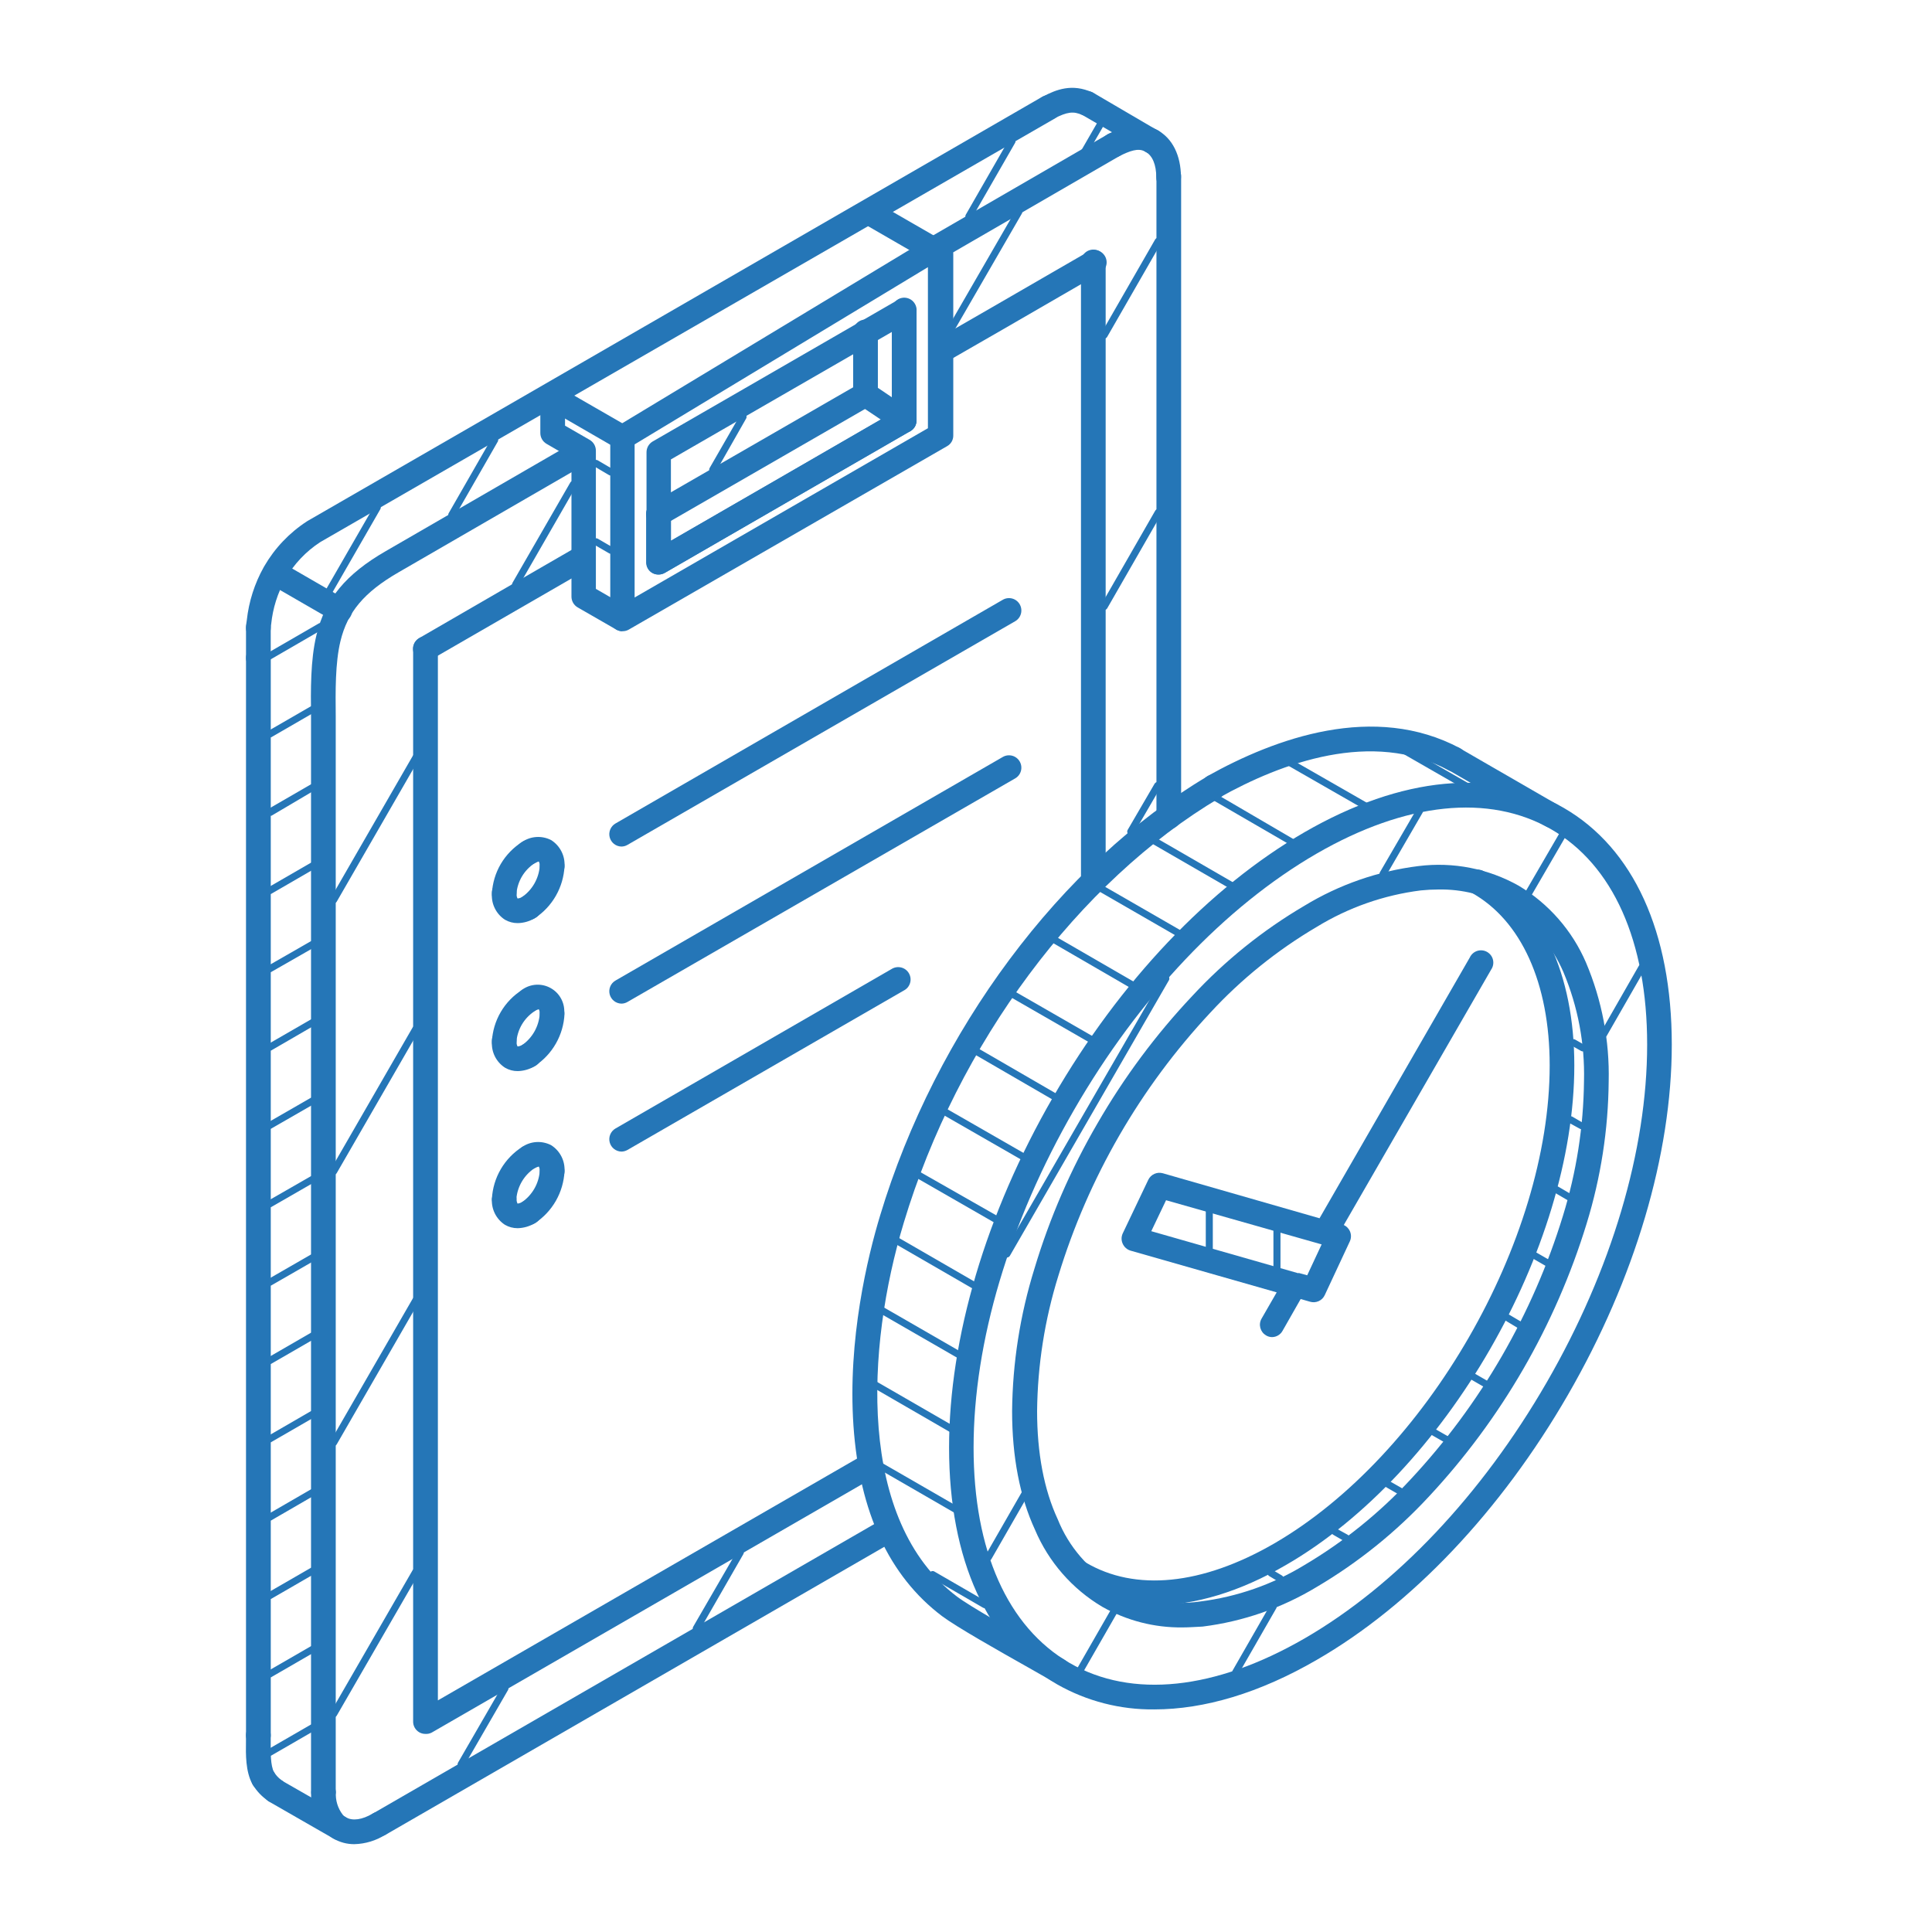 <svg width="80" height="80" viewBox="0 0 80 80" fill="none" xmlns="http://www.w3.org/2000/svg">
<path d="M10.7 26.515C10.564 26.515 10.433 26.461 10.337 26.365C10.241 26.269 10.187 26.138 10.187 26.002C10.189 25.895 10.199 25.789 10.219 25.684C10.303 24.911 10.541 24.163 10.921 23.484L10.941 23.449C11.377 22.696 11.986 22.056 12.717 21.583L12.742 21.568L20.6 17.035L43.151 4.011C43.27 3.943 43.412 3.924 43.545 3.96C43.678 3.996 43.791 4.084 43.86 4.203C43.929 4.322 43.947 4.464 43.911 4.597C43.875 4.73 43.788 4.844 43.668 4.912L13.262 22.447C12.665 22.835 12.169 23.36 11.817 23.979C11.496 24.552 11.296 25.185 11.23 25.838C11.22 25.892 11.214 25.947 11.212 26.002C11.212 26.138 11.158 26.269 11.062 26.365C10.966 26.461 10.835 26.515 10.7 26.515Z" fill="#2576B7"/>
<path d="M10.7 72.362C10.564 72.362 10.433 72.308 10.337 72.212C10.241 72.116 10.187 71.985 10.187 71.849V27.243C10.187 27.107 10.241 26.977 10.337 26.881C10.433 26.785 10.564 26.73 10.7 26.73C10.835 26.73 10.966 26.785 11.062 26.881C11.158 26.977 11.212 27.107 11.212 27.243V71.844C11.213 71.912 11.2 71.979 11.175 72.042C11.149 72.105 11.111 72.162 11.064 72.21C11.016 72.258 10.959 72.296 10.897 72.322C10.834 72.348 10.767 72.362 10.7 72.362V72.362Z" fill="#2576B7"/>
<path d="M13.392 74.701C13.256 74.701 13.126 74.647 13.029 74.551C12.933 74.454 12.879 74.324 12.879 74.188V30.418C12.879 30.169 12.879 29.92 12.879 29.672C12.867 28.579 12.852 27.338 13.103 26.3C13.461 24.807 14.322 23.772 15.98 22.817L23.293 18.587C23.41 18.525 23.546 18.512 23.674 18.549C23.801 18.586 23.908 18.671 23.974 18.786C24.04 18.901 24.059 19.036 24.027 19.165C23.995 19.293 23.915 19.404 23.803 19.475L16.492 23.705C15.081 24.521 14.39 25.342 14.098 26.546C13.877 27.459 13.892 28.631 13.902 29.664C13.902 29.913 13.902 30.177 13.902 30.411V74.178C13.904 74.246 13.892 74.314 13.867 74.377C13.842 74.441 13.805 74.498 13.757 74.547C13.71 74.596 13.653 74.634 13.59 74.661C13.527 74.687 13.46 74.701 13.392 74.701Z" fill="#2576B7"/>
<path d="M47.799 70.783C46.391 70.8 45.003 70.443 43.778 69.748C40.884 68.073 39.299 64.59 39.299 59.944C39.299 55.401 40.827 50.24 43.599 45.44C46.366 40.648 50.068 36.746 54.017 34.46C58.04 32.138 61.852 31.78 64.746 33.45C67.64 35.119 69.225 38.6 69.225 43.253C69.225 47.802 67.697 52.957 64.925 57.757C62.153 62.557 58.456 66.466 54.522 68.733C52.158 70.103 49.869 70.783 47.799 70.783ZM44.477 45.953C41.792 50.608 40.314 55.577 40.314 59.944C40.314 64.211 41.725 67.376 44.295 68.862C46.866 70.347 50.317 69.981 54.014 67.847C57.799 65.659 61.36 61.892 64.044 57.244C66.729 52.596 68.205 47.625 68.205 43.253C68.205 38.981 66.794 35.813 64.224 34.335C61.653 32.857 58.212 33.216 54.52 35.346C50.72 37.545 47.154 41.312 44.477 45.953V45.953Z" fill="#2576B7"/>
<path d="M48.971 67.388C47.804 67.403 46.654 67.107 45.639 66.532C44.396 65.793 43.421 64.676 42.857 63.344C42.228 61.981 41.909 60.326 41.909 58.43C41.928 56.432 42.239 54.447 42.832 52.538C43.464 50.431 44.343 48.407 45.45 46.507C46.548 44.604 47.864 42.837 49.371 41.239C50.727 39.776 52.29 38.518 54.01 37.507C55.451 36.63 57.063 36.069 58.737 35.862C60.172 35.682 61.627 35.967 62.887 36.676C64.128 37.419 65.103 38.533 65.674 39.861C66.332 41.416 66.652 43.094 66.612 44.782C66.594 46.778 66.286 48.76 65.699 50.667C64.405 54.884 62.169 58.752 59.16 61.978C57.804 63.44 56.242 64.698 54.525 65.711C53.082 66.585 51.471 67.144 49.797 67.353C49.513 67.365 49.24 67.388 48.971 67.388ZM59.558 36.832C59.316 36.833 59.075 36.845 58.834 36.87C57.305 37.062 55.834 37.578 54.52 38.383C52.887 39.344 51.404 40.539 50.118 41.931C47.215 45.036 45.062 48.765 43.823 52.832C43.259 54.645 42.963 56.531 42.944 58.43C42.944 60.172 43.23 61.687 43.798 62.909C44.257 64.055 45.087 65.014 46.156 65.632C47.225 66.249 48.47 66.49 49.692 66.315C51.222 66.123 52.695 65.609 54.012 64.807C55.644 63.841 57.128 62.644 58.416 61.252C61.315 58.142 63.469 54.415 64.716 50.351C65.276 48.539 65.57 46.656 65.59 44.76C65.628 43.217 65.339 41.684 64.741 40.261C64.258 39.129 63.43 38.177 62.375 37.542V37.542C61.516 37.058 60.544 36.813 59.558 36.832V36.832Z" fill="#2576B7"/>
<path d="M46.099 6.529C45.984 6.529 45.873 6.49 45.782 6.418C45.692 6.347 45.629 6.247 45.602 6.134C45.576 6.022 45.588 5.904 45.636 5.8C45.685 5.696 45.768 5.611 45.87 5.559C46.298 5.345 47.097 4.947 47.881 5.362C47.918 5.38 47.954 5.401 47.988 5.425C48.103 5.496 48.184 5.61 48.215 5.742C48.246 5.874 48.223 6.013 48.151 6.127C48.079 6.242 47.965 6.324 47.833 6.355C47.702 6.385 47.563 6.362 47.448 6.29C47.428 6.283 47.409 6.274 47.391 6.263C47.125 6.129 46.799 6.238 46.328 6.475C46.258 6.511 46.179 6.53 46.099 6.529V6.529Z" fill="#2576B7"/>
<path d="M25.733 47.685C25.622 47.683 25.513 47.644 25.425 47.575C25.337 47.506 25.275 47.41 25.246 47.301C25.218 47.193 25.226 47.078 25.269 46.975C25.312 46.872 25.388 46.785 25.485 46.729L36.91 40.13C36.969 40.092 37.034 40.066 37.103 40.054C37.172 40.042 37.242 40.044 37.31 40.06C37.378 40.076 37.442 40.105 37.498 40.147C37.554 40.189 37.601 40.241 37.636 40.302C37.671 40.362 37.693 40.429 37.702 40.498C37.71 40.568 37.704 40.638 37.684 40.705C37.664 40.772 37.63 40.834 37.586 40.888C37.541 40.941 37.485 40.985 37.423 41.016L25.982 47.617C25.906 47.66 25.821 47.683 25.733 47.685V47.685Z" fill="#2576B7"/>
<path d="M25.733 41.558C25.622 41.556 25.513 41.518 25.425 41.448C25.337 41.379 25.275 41.283 25.246 41.175C25.218 41.066 25.226 40.952 25.269 40.849C25.312 40.745 25.388 40.659 25.485 40.603L41.524 31.344C41.641 31.276 41.781 31.258 41.913 31.293C42.044 31.328 42.156 31.414 42.224 31.532C42.292 31.65 42.31 31.79 42.275 31.921C42.24 32.052 42.154 32.164 42.036 32.232L25.982 41.489C25.907 41.533 25.821 41.557 25.733 41.558V41.558Z" fill="#2576B7"/>
<path d="M25.733 35.054C25.622 35.052 25.513 35.014 25.425 34.945C25.337 34.875 25.275 34.779 25.246 34.671C25.218 34.563 25.226 34.448 25.269 34.345C25.312 34.242 25.388 34.155 25.485 34.099L41.524 24.835C41.641 24.767 41.781 24.749 41.913 24.784C42.044 24.819 42.156 24.905 42.224 25.023C42.292 25.141 42.31 25.281 42.275 25.412C42.24 25.544 42.154 25.656 42.036 25.724L25.982 34.985C25.907 35.029 25.821 35.053 25.733 35.054Z" fill="#2576B7"/>
<path d="M14.066 25.785C13.979 25.784 13.893 25.76 13.817 25.715L11.123 24.16C11.013 24.088 10.936 23.977 10.906 23.85C10.876 23.723 10.896 23.589 10.961 23.476C11.027 23.362 11.133 23.279 11.258 23.241C11.383 23.204 11.518 23.216 11.635 23.274L14.327 24.83C14.424 24.886 14.5 24.972 14.543 25.076C14.586 25.179 14.594 25.294 14.566 25.402C14.537 25.51 14.475 25.606 14.387 25.675C14.299 25.745 14.191 25.783 14.079 25.785H14.066Z" fill="#2576B7"/>
<path d="M10.7 27.754C10.566 27.754 10.438 27.703 10.342 27.61C10.246 27.517 10.19 27.39 10.187 27.256C10.187 27.119 10.187 26.977 10.187 26.838C10.187 26.554 10.187 26.261 10.187 25.997C10.185 25.927 10.198 25.858 10.224 25.793C10.251 25.728 10.29 25.669 10.339 25.62C10.389 25.571 10.448 25.533 10.514 25.508C10.579 25.482 10.648 25.47 10.718 25.473C10.788 25.476 10.857 25.492 10.92 25.522C10.983 25.552 11.039 25.595 11.085 25.648C11.131 25.7 11.166 25.762 11.187 25.828C11.209 25.895 11.216 25.965 11.21 26.034C11.21 26.283 11.21 26.557 11.21 26.828C11.21 26.97 11.21 27.114 11.21 27.256C11.206 27.389 11.151 27.516 11.056 27.609C10.961 27.702 10.833 27.754 10.7 27.754V27.754Z" fill="#2576B7"/>
<path d="M10.901 74.144C10.808 74.145 10.717 74.12 10.637 74.072C10.557 74.024 10.492 73.955 10.448 73.873C10.165 73.338 10.177 72.654 10.185 72.104C10.185 72.017 10.185 71.933 10.185 71.855C10.185 71.719 10.239 71.589 10.335 71.493C10.431 71.397 10.561 71.343 10.697 71.343C10.833 71.343 10.963 71.397 11.06 71.493C11.156 71.589 11.21 71.719 11.21 71.855C11.21 71.942 11.21 72.032 11.21 72.127C11.21 72.559 11.192 73.097 11.352 73.398C11.385 73.457 11.406 73.522 11.414 73.589C11.421 73.657 11.415 73.725 11.395 73.79C11.375 73.854 11.342 73.914 11.298 73.966C11.255 74.017 11.201 74.06 11.14 74.09C11.066 74.127 10.984 74.146 10.901 74.144Z" fill="#2576B7"/>
<path d="M14.066 76.204C13.979 76.203 13.893 76.18 13.817 76.137L11.108 74.582C11.006 74.508 10.935 74.4 10.908 74.277C10.881 74.154 10.9 74.026 10.961 73.916C11.023 73.807 11.122 73.724 11.241 73.683C11.36 73.641 11.489 73.645 11.605 73.694L14.312 75.244C14.409 75.3 14.485 75.386 14.528 75.49C14.571 75.593 14.579 75.708 14.551 75.816C14.522 75.924 14.46 76.02 14.372 76.09C14.284 76.159 14.175 76.197 14.064 76.199L14.066 76.204Z" fill="#2576B7"/>
<path d="M22.862 49.016C22.726 49.016 22.596 48.962 22.5 48.866C22.403 48.77 22.349 48.639 22.349 48.503C22.356 48.434 22.342 48.365 22.31 48.304C22.252 48.32 22.197 48.342 22.145 48.371C22.029 48.432 21.895 48.445 21.769 48.41C21.644 48.374 21.536 48.291 21.469 48.179C21.402 48.067 21.381 47.934 21.409 47.806C21.437 47.679 21.512 47.567 21.62 47.493C21.795 47.373 21.999 47.303 22.21 47.29C22.421 47.277 22.632 47.322 22.82 47.418C23.001 47.533 23.149 47.694 23.246 47.885C23.344 48.075 23.388 48.289 23.375 48.503C23.375 48.571 23.361 48.637 23.336 48.699C23.31 48.762 23.272 48.818 23.224 48.866C23.177 48.913 23.12 48.951 23.058 48.977C22.996 49.003 22.929 49.016 22.862 49.016Z" fill="#2576B7"/>
<path d="M21.884 50.725C21.773 50.724 21.664 50.687 21.576 50.62C21.487 50.552 21.423 50.457 21.393 50.349C21.363 50.242 21.369 50.127 21.41 50.024C21.451 49.92 21.525 49.832 21.62 49.774C21.828 49.629 22 49.44 22.127 49.22C22.253 49 22.329 48.755 22.349 48.503C22.349 48.367 22.403 48.236 22.5 48.14C22.596 48.044 22.726 47.99 22.862 47.99C22.998 47.99 23.128 48.044 23.224 48.14C23.32 48.236 23.375 48.367 23.375 48.503C23.353 48.932 23.231 49.35 23.018 49.723C22.805 50.096 22.506 50.414 22.148 50.65C22.068 50.698 21.977 50.724 21.884 50.725V50.725Z" fill="#2576B7"/>
<path d="M21.434 50.857C21.25 50.858 21.068 50.809 20.909 50.717C20.732 50.602 20.588 50.441 20.493 50.252C20.398 50.062 20.355 49.851 20.369 49.64C20.378 49.511 20.436 49.389 20.53 49.301C20.625 49.212 20.75 49.163 20.88 49.163C21.01 49.163 21.135 49.212 21.23 49.301C21.325 49.389 21.382 49.511 21.391 49.64C21.386 49.709 21.399 49.778 21.431 49.839C21.503 49.828 21.571 49.804 21.633 49.767C21.692 49.728 21.758 49.702 21.827 49.691C21.897 49.679 21.968 49.681 22.036 49.698C22.104 49.715 22.169 49.746 22.224 49.788C22.28 49.831 22.327 49.885 22.361 49.946C22.396 50.008 22.417 50.076 22.424 50.146C22.43 50.216 22.423 50.286 22.401 50.353C22.38 50.42 22.344 50.482 22.298 50.535C22.251 50.588 22.194 50.63 22.13 50.66C21.919 50.783 21.679 50.851 21.434 50.857V50.857Z" fill="#2576B7"/>
<path d="M20.881 50.152C20.745 50.152 20.615 50.098 20.519 50.002C20.423 49.906 20.369 49.776 20.369 49.64C20.392 49.206 20.518 48.785 20.738 48.41C20.957 48.036 21.263 47.719 21.63 47.487C21.746 47.439 21.876 47.435 21.995 47.476C22.113 47.517 22.213 47.601 22.274 47.71C22.336 47.82 22.355 47.948 22.328 48.071C22.301 48.194 22.23 48.302 22.128 48.376C21.917 48.517 21.74 48.704 21.611 48.923C21.482 49.142 21.403 49.387 21.381 49.64C21.382 49.774 21.33 49.903 21.236 49.999C21.143 50.095 21.015 50.15 20.881 50.152V50.152Z" fill="#2576B7"/>
<path d="M22.862 42.507C22.794 42.507 22.727 42.493 22.664 42.467C22.601 42.441 22.545 42.402 22.497 42.354C22.449 42.305 22.412 42.248 22.386 42.185C22.361 42.122 22.349 42.054 22.349 41.986C22.355 41.919 22.341 41.85 22.31 41.79C22.252 41.807 22.197 41.83 22.145 41.859C22.029 41.92 21.895 41.933 21.769 41.898C21.644 41.862 21.536 41.78 21.469 41.667C21.402 41.555 21.381 41.422 21.409 41.294C21.437 41.167 21.512 41.055 21.62 40.981C21.792 40.858 21.995 40.786 22.207 40.775C22.418 40.764 22.628 40.814 22.811 40.919C22.995 41.024 23.145 41.179 23.242 41.367C23.34 41.554 23.381 41.766 23.362 41.977C23.364 42.044 23.353 42.112 23.329 42.175C23.305 42.239 23.269 42.297 23.223 42.346C23.176 42.395 23.12 42.435 23.058 42.462C22.997 42.49 22.93 42.505 22.862 42.507Z" fill="#2576B7"/>
<path d="M21.884 44.226C21.773 44.225 21.664 44.188 21.576 44.12C21.487 44.053 21.423 43.958 21.393 43.85C21.363 43.742 21.369 43.628 21.41 43.524C21.451 43.421 21.525 43.333 21.62 43.275C21.83 43.128 22.004 42.936 22.13 42.713C22.256 42.49 22.331 42.242 22.349 41.986C22.349 41.85 22.403 41.72 22.5 41.624C22.596 41.528 22.726 41.474 22.862 41.474C22.998 41.474 23.128 41.528 23.224 41.624C23.32 41.72 23.375 41.85 23.375 41.986C23.354 42.417 23.232 42.836 23.018 43.211C22.805 43.585 22.506 43.904 22.145 44.141C22.068 44.193 21.977 44.222 21.884 44.226V44.226Z" fill="#2576B7"/>
<path d="M21.439 44.352C21.253 44.354 21.071 44.305 20.911 44.211C20.733 44.096 20.59 43.937 20.494 43.748C20.399 43.559 20.356 43.349 20.369 43.138C20.364 43.068 20.373 42.998 20.397 42.931C20.42 42.865 20.457 42.804 20.505 42.753C20.553 42.701 20.611 42.66 20.676 42.632C20.74 42.604 20.81 42.59 20.88 42.59C20.95 42.59 21.02 42.604 21.084 42.632C21.149 42.66 21.207 42.701 21.255 42.753C21.303 42.804 21.34 42.865 21.363 42.931C21.387 42.998 21.396 43.068 21.391 43.138C21.385 43.205 21.399 43.273 21.431 43.332C21.503 43.325 21.572 43.301 21.633 43.263C21.692 43.224 21.758 43.198 21.827 43.186C21.897 43.174 21.968 43.177 22.036 43.194C22.104 43.211 22.169 43.241 22.225 43.284C22.28 43.327 22.327 43.38 22.361 43.442C22.396 43.503 22.417 43.571 22.424 43.641C22.43 43.711 22.423 43.782 22.401 43.849C22.38 43.916 22.344 43.978 22.298 44.031C22.251 44.083 22.194 44.126 22.13 44.156C21.92 44.279 21.682 44.346 21.439 44.352V44.352Z" fill="#2576B7"/>
<path d="M20.881 43.649C20.814 43.649 20.747 43.636 20.685 43.611C20.623 43.586 20.567 43.548 20.519 43.501C20.471 43.453 20.434 43.397 20.408 43.335C20.382 43.273 20.369 43.206 20.369 43.139C20.389 42.704 20.515 42.28 20.735 41.905C20.955 41.529 21.263 41.212 21.633 40.982C21.75 40.927 21.884 40.919 22.007 40.959C22.131 40.998 22.234 41.084 22.297 41.197C22.36 41.31 22.378 41.443 22.347 41.569C22.316 41.695 22.239 41.804 22.13 41.875C21.918 42.015 21.741 42.202 21.611 42.421C21.482 42.64 21.404 42.886 21.384 43.139C21.384 43.273 21.331 43.402 21.237 43.497C21.143 43.593 21.015 43.647 20.881 43.649Z" fill="#2576B7"/>
<path d="M22.862 36.386C22.726 36.386 22.596 36.331 22.5 36.235C22.403 36.139 22.349 36.009 22.349 35.873C22.356 35.803 22.342 35.733 22.309 35.671C22.253 35.688 22.199 35.711 22.148 35.741C22.09 35.778 22.025 35.804 21.958 35.816C21.89 35.827 21.821 35.826 21.754 35.81C21.687 35.794 21.623 35.766 21.568 35.725C21.512 35.685 21.465 35.633 21.43 35.575C21.395 35.516 21.371 35.45 21.362 35.382C21.352 35.314 21.356 35.245 21.374 35.178C21.392 35.112 21.423 35.05 21.465 34.995C21.507 34.941 21.56 34.896 21.62 34.863C21.795 34.743 21.998 34.672 22.209 34.659C22.421 34.645 22.631 34.689 22.82 34.785C23.002 34.9 23.149 35.061 23.247 35.253C23.345 35.444 23.389 35.658 23.375 35.873C23.375 35.94 23.361 36.007 23.335 36.069C23.31 36.131 23.272 36.188 23.224 36.235C23.177 36.283 23.12 36.321 23.058 36.346C22.996 36.372 22.929 36.386 22.862 36.386Z" fill="#2576B7"/>
<path d="M21.884 38.092C21.773 38.092 21.664 38.055 21.576 37.987C21.487 37.919 21.423 37.824 21.393 37.717C21.363 37.609 21.369 37.495 21.41 37.391C21.451 37.287 21.525 37.2 21.62 37.142C21.828 36.997 22 36.808 22.126 36.589C22.252 36.369 22.329 36.125 22.349 35.873C22.349 35.737 22.403 35.607 22.5 35.511C22.596 35.414 22.726 35.36 22.862 35.36C22.998 35.36 23.128 35.414 23.224 35.511C23.32 35.607 23.375 35.737 23.375 35.873C23.353 36.302 23.23 36.72 23.017 37.093C22.803 37.467 22.505 37.784 22.145 38.02C22.067 38.068 21.976 38.093 21.884 38.092V38.092Z" fill="#2576B7"/>
<path d="M21.436 38.224C21.252 38.225 21.071 38.177 20.911 38.085C20.733 37.971 20.589 37.81 20.494 37.621C20.398 37.432 20.355 37.221 20.369 37.01C20.364 36.94 20.373 36.87 20.397 36.803C20.421 36.737 20.457 36.676 20.505 36.625C20.553 36.574 20.611 36.532 20.676 36.504C20.74 36.476 20.81 36.462 20.88 36.462C20.951 36.462 21.02 36.476 21.084 36.504C21.149 36.532 21.207 36.574 21.255 36.625C21.303 36.676 21.34 36.737 21.363 36.803C21.387 36.87 21.396 36.94 21.392 37.01C21.385 37.077 21.399 37.145 21.431 37.204C21.503 37.198 21.573 37.174 21.633 37.135C21.692 37.096 21.758 37.07 21.827 37.058C21.897 37.046 21.968 37.049 22.036 37.066C22.105 37.083 22.169 37.113 22.225 37.156C22.28 37.199 22.327 37.252 22.361 37.314C22.396 37.376 22.417 37.443 22.424 37.513C22.431 37.584 22.423 37.654 22.401 37.721C22.38 37.788 22.344 37.85 22.298 37.903C22.251 37.956 22.194 37.998 22.131 38.028C21.92 38.152 21.681 38.22 21.436 38.224V38.224Z" fill="#2576B7"/>
<path d="M20.881 37.523C20.745 37.523 20.615 37.469 20.519 37.372C20.423 37.276 20.369 37.146 20.369 37.01C20.39 36.575 20.515 36.152 20.735 35.777C20.956 35.402 21.264 35.085 21.633 34.855C21.692 34.817 21.758 34.791 21.827 34.779C21.897 34.767 21.968 34.77 22.036 34.786C22.104 34.803 22.169 34.834 22.224 34.877C22.28 34.919 22.327 34.973 22.361 35.035C22.396 35.096 22.417 35.164 22.424 35.234C22.43 35.304 22.423 35.375 22.401 35.442C22.38 35.509 22.344 35.571 22.298 35.623C22.251 35.676 22.194 35.719 22.13 35.748C21.919 35.889 21.741 36.075 21.612 36.293C21.483 36.512 21.405 36.757 21.384 37.01C21.384 37.144 21.331 37.273 21.237 37.369C21.143 37.465 21.016 37.52 20.881 37.523V37.523Z" fill="#2576B7"/>
<path d="M17.604 71.797C17.517 71.796 17.431 71.772 17.356 71.728C17.279 71.682 17.216 71.617 17.172 71.539C17.128 71.462 17.106 71.374 17.107 71.285V26.865C17.107 26.729 17.161 26.599 17.257 26.503C17.353 26.407 17.483 26.352 17.619 26.352C17.755 26.352 17.886 26.407 17.982 26.503C18.078 26.599 18.132 26.729 18.132 26.865V70.409L35.816 60.207C35.932 60.148 36.067 60.136 36.193 60.174C36.318 60.211 36.424 60.295 36.49 60.408C36.555 60.522 36.575 60.655 36.545 60.783C36.515 60.91 36.437 61.021 36.328 61.093L17.876 71.743C17.792 71.786 17.698 71.805 17.604 71.797Z" fill="#2576B7"/>
<path d="M45.273 37.01C45.137 37.01 45.007 36.956 44.911 36.859C44.815 36.763 44.761 36.633 44.761 36.497V10.883C44.756 10.813 44.766 10.743 44.789 10.676C44.812 10.61 44.849 10.549 44.897 10.498C44.945 10.447 45.003 10.405 45.068 10.377C45.132 10.349 45.202 10.335 45.272 10.335C45.342 10.335 45.412 10.349 45.477 10.377C45.541 10.405 45.599 10.447 45.647 10.498C45.695 10.549 45.732 10.61 45.755 10.676C45.779 10.743 45.788 10.813 45.783 10.883V36.512C45.78 36.645 45.725 36.772 45.63 36.864C45.534 36.958 45.407 37.01 45.273 37.01V37.01Z" fill="#2576B7"/>
<path d="M48.396 34.33C48.263 34.33 48.135 34.278 48.04 34.185C47.944 34.092 47.889 33.966 47.886 33.833V7.343C47.881 7.273 47.891 7.203 47.914 7.136C47.938 7.07 47.974 7.009 48.022 6.958C48.07 6.906 48.128 6.865 48.193 6.837C48.257 6.809 48.327 6.795 48.397 6.795C48.468 6.795 48.537 6.809 48.602 6.837C48.666 6.865 48.724 6.906 48.772 6.958C48.82 7.009 48.857 7.07 48.88 7.136C48.904 7.203 48.913 7.273 48.908 7.343V33.82C48.908 33.888 48.895 33.954 48.87 34.016C48.844 34.078 48.806 34.134 48.758 34.182C48.711 34.229 48.654 34.267 48.592 34.292C48.53 34.318 48.463 34.331 48.396 34.33V34.33Z" fill="#2576B7"/>
<path d="M13.83 76.015C13.763 76.015 13.696 76.002 13.634 75.977C13.573 75.951 13.516 75.913 13.469 75.866C13.265 75.642 13.109 75.379 13.009 75.093C12.909 74.807 12.867 74.504 12.887 74.201C12.896 74.072 12.954 73.951 13.048 73.862C13.143 73.774 13.268 73.725 13.398 73.725C13.528 73.725 13.653 73.774 13.748 73.862C13.842 73.951 13.9 74.072 13.909 74.201C13.884 74.539 13.985 74.874 14.191 75.142C14.263 75.213 14.312 75.304 14.332 75.404C14.352 75.503 14.343 75.606 14.304 75.7C14.265 75.794 14.199 75.874 14.115 75.93C14.03 75.986 13.931 76.016 13.83 76.015V76.015Z" fill="#2576B7"/>
<path d="M14.676 76.363C14.371 76.366 14.071 76.286 13.807 76.132C13.745 76.1 13.689 76.056 13.644 76.002C13.599 75.948 13.566 75.886 13.546 75.818C13.527 75.751 13.521 75.68 13.529 75.611C13.538 75.541 13.561 75.474 13.597 75.414C13.632 75.353 13.68 75.301 13.737 75.26C13.794 75.218 13.858 75.189 13.927 75.174C13.995 75.159 14.066 75.158 14.135 75.171C14.204 75.184 14.27 75.211 14.327 75.251C14.596 75.41 14.999 75.353 15.435 75.094C15.492 75.06 15.556 75.037 15.623 75.028C15.689 75.018 15.757 75.022 15.822 75.038C15.887 75.055 15.948 75.084 16.002 75.124C16.055 75.164 16.101 75.215 16.135 75.272C16.169 75.33 16.192 75.394 16.202 75.46C16.211 75.527 16.208 75.594 16.191 75.659C16.175 75.724 16.145 75.785 16.105 75.839C16.065 75.893 16.015 75.938 15.957 75.973C15.573 76.216 15.13 76.351 14.676 76.363V76.363Z" fill="#2576B7"/>
<path d="M15.696 76.045C15.584 76.043 15.476 76.005 15.388 75.935C15.3 75.866 15.237 75.77 15.209 75.662C15.181 75.553 15.189 75.439 15.232 75.336C15.275 75.232 15.35 75.146 15.447 75.09L36.597 62.88C36.714 62.821 36.849 62.809 36.974 62.847C37.099 62.884 37.206 62.968 37.271 63.081C37.337 63.194 37.356 63.328 37.326 63.456C37.296 63.583 37.219 63.694 37.109 63.766L15.96 75.978C15.879 76.023 15.788 76.046 15.696 76.045Z" fill="#2576B7"/>
<path d="M11.374 74.654C11.286 74.653 11.2 74.629 11.125 74.584C10.857 74.409 10.632 74.175 10.468 73.9C10.408 73.784 10.394 73.65 10.43 73.524C10.466 73.398 10.548 73.291 10.66 73.224C10.772 73.157 10.906 73.135 11.033 73.163C11.161 73.191 11.273 73.267 11.347 73.375C11.421 73.501 11.52 73.611 11.638 73.698C11.734 73.755 11.81 73.841 11.853 73.944C11.896 74.048 11.904 74.162 11.876 74.271C11.848 74.379 11.785 74.475 11.697 74.544C11.609 74.613 11.501 74.652 11.389 74.654H11.374Z" fill="#2576B7"/>
<path d="M27.269 23.79C27.201 23.792 27.134 23.781 27.071 23.756C27.008 23.731 26.951 23.694 26.902 23.646C26.855 23.598 26.817 23.541 26.792 23.478C26.767 23.415 26.754 23.348 26.756 23.28V21.29C26.756 21.154 26.81 21.023 26.906 20.927C27.002 20.831 27.133 20.777 27.269 20.777C27.405 20.777 27.535 20.831 27.631 20.927C27.727 21.023 27.781 21.154 27.781 21.29V22.39L37.179 16.965C37.237 16.931 37.302 16.909 37.368 16.899C37.435 16.89 37.503 16.894 37.569 16.911C37.634 16.928 37.695 16.958 37.749 16.998C37.803 17.039 37.848 17.09 37.882 17.148C37.916 17.206 37.939 17.271 37.948 17.337C37.957 17.404 37.953 17.472 37.936 17.537C37.919 17.603 37.89 17.664 37.849 17.718C37.808 17.772 37.757 17.817 37.699 17.851L27.525 23.723C27.447 23.767 27.358 23.79 27.269 23.79V23.79Z" fill="#2576B7"/>
<path d="M17.604 27.378C17.492 27.376 17.384 27.338 17.296 27.268C17.209 27.199 17.146 27.103 17.117 26.995C17.089 26.887 17.097 26.772 17.14 26.669C17.183 26.565 17.259 26.479 17.356 26.423L22.25 23.589L23.922 22.623C24.039 22.564 24.174 22.552 24.299 22.59C24.424 22.627 24.531 22.711 24.596 22.824C24.662 22.937 24.681 23.071 24.651 23.199C24.621 23.326 24.544 23.437 24.435 23.509L22.76 24.477L17.861 27.306C17.783 27.353 17.695 27.378 17.604 27.378V27.378Z" fill="#2576B7"/>
<path d="M38.946 15.051C38.834 15.049 38.726 15.011 38.638 14.942C38.55 14.872 38.487 14.776 38.459 14.668C38.431 14.56 38.439 14.445 38.482 14.342C38.525 14.239 38.6 14.152 38.697 14.096C40.256 13.2 41.816 12.3 43.375 11.396L45.025 10.443C45.083 10.403 45.149 10.376 45.219 10.362C45.288 10.349 45.36 10.351 45.429 10.367C45.498 10.383 45.563 10.413 45.62 10.456C45.676 10.498 45.723 10.552 45.758 10.614C45.793 10.675 45.814 10.744 45.821 10.814C45.828 10.885 45.82 10.956 45.798 11.023C45.776 11.091 45.74 11.153 45.692 11.205C45.645 11.258 45.587 11.3 45.522 11.329L43.875 12.282C42.317 13.186 40.757 14.086 39.195 14.982C39.119 15.026 39.033 15.05 38.946 15.051V15.051Z" fill="#2576B7"/>
<path d="M27.269 21.794C27.202 21.796 27.136 21.784 27.073 21.76C27.011 21.736 26.955 21.7 26.907 21.653C26.859 21.607 26.821 21.551 26.795 21.49C26.769 21.429 26.756 21.363 26.756 21.296V21.279C26.756 21.189 26.778 21.101 26.822 21.023C26.865 20.945 26.928 20.88 27.005 20.833L35.574 15.894C35.633 15.856 35.698 15.83 35.767 15.817C35.836 15.805 35.906 15.807 35.974 15.823C36.042 15.839 36.106 15.869 36.162 15.911C36.218 15.952 36.265 16.005 36.3 16.065C36.335 16.126 36.357 16.193 36.365 16.262C36.373 16.331 36.367 16.402 36.347 16.469C36.328 16.536 36.294 16.598 36.249 16.651C36.204 16.705 36.149 16.748 36.087 16.78L27.585 21.682C27.495 21.755 27.384 21.794 27.269 21.794V21.794Z" fill="#2576B7"/>
<path d="M25.766 26.136C25.678 26.136 25.593 26.113 25.517 26.069L23.912 25.146C23.835 25.1 23.772 25.034 23.728 24.956C23.685 24.878 23.662 24.79 23.663 24.7V18.977L22.623 18.373C22.547 18.327 22.484 18.262 22.44 18.184C22.396 18.107 22.374 18.019 22.374 17.93V16.437C22.369 16.367 22.379 16.296 22.402 16.23C22.426 16.164 22.463 16.103 22.511 16.052C22.559 16 22.617 15.959 22.681 15.931C22.746 15.903 22.815 15.889 22.886 15.889C22.956 15.889 23.026 15.903 23.09 15.931C23.154 15.959 23.213 16 23.261 16.052C23.308 16.103 23.345 16.164 23.369 16.23C23.392 16.296 23.402 16.367 23.397 16.437V17.626L24.425 18.218C24.501 18.265 24.564 18.329 24.608 18.407C24.651 18.485 24.674 18.572 24.674 18.661V24.384L26.022 25.161C26.119 25.217 26.194 25.303 26.237 25.407C26.28 25.51 26.288 25.625 26.26 25.733C26.232 25.841 26.169 25.937 26.081 26.006C25.993 26.076 25.885 26.114 25.773 26.116L25.766 26.136Z" fill="#2576B7"/>
<path d="M37.443 17.921C37.342 17.921 37.243 17.891 37.159 17.833L35.554 16.759C35.485 16.711 35.428 16.648 35.389 16.574C35.349 16.5 35.328 16.417 35.328 16.333V13.78C35.323 13.71 35.333 13.64 35.356 13.573C35.38 13.507 35.416 13.446 35.464 13.395C35.512 13.343 35.57 13.302 35.635 13.274C35.699 13.246 35.769 13.232 35.839 13.232C35.91 13.232 35.979 13.246 36.044 13.274C36.108 13.302 36.166 13.343 36.214 13.395C36.262 13.446 36.299 13.507 36.322 13.573C36.346 13.64 36.355 13.71 36.351 13.78V16.059L36.93 16.45V12.874C36.925 12.804 36.935 12.734 36.959 12.668C36.982 12.601 37.019 12.541 37.067 12.489C37.115 12.438 37.173 12.397 37.237 12.369C37.302 12.341 37.371 12.326 37.442 12.326C37.512 12.326 37.581 12.341 37.646 12.369C37.711 12.397 37.769 12.438 37.816 12.489C37.864 12.541 37.901 12.601 37.925 12.668C37.948 12.734 37.958 12.804 37.953 12.874V17.408C37.953 17.475 37.94 17.542 37.915 17.605C37.889 17.667 37.851 17.724 37.804 17.771C37.756 17.819 37.699 17.857 37.637 17.882C37.575 17.908 37.508 17.921 37.44 17.921H37.443Z" fill="#2576B7"/>
<path d="M25.768 26.137C25.681 26.136 25.595 26.113 25.519 26.07C25.443 26.024 25.38 25.959 25.336 25.881C25.293 25.803 25.27 25.716 25.27 25.627V18.112C25.271 18.024 25.294 17.938 25.338 17.861C25.382 17.784 25.444 17.72 25.519 17.674L38.393 9.901C38.497 9.839 38.619 9.815 38.738 9.833C38.857 9.852 38.966 9.912 39.045 10.003C39.164 10.023 39.272 10.083 39.35 10.174C39.428 10.265 39.472 10.381 39.473 10.501V18.028C39.475 18.117 39.453 18.205 39.41 18.283C39.366 18.361 39.302 18.426 39.224 18.471L26.037 26.07C25.956 26.117 25.862 26.14 25.768 26.137V26.137ZM26.278 18.401V24.741L38.423 17.732V11.063L26.278 18.401Z" fill="#2576B7"/>
<path d="M25.766 18.625C25.678 18.623 25.593 18.601 25.517 18.558L22.631 16.89C22.566 16.861 22.508 16.819 22.46 16.767C22.413 16.714 22.377 16.652 22.355 16.585C22.333 16.518 22.325 16.446 22.332 16.376C22.338 16.305 22.36 16.237 22.395 16.175C22.429 16.113 22.477 16.06 22.533 16.017C22.59 15.975 22.655 15.944 22.724 15.928C22.793 15.912 22.864 15.911 22.934 15.924C23.004 15.937 23.07 15.965 23.128 16.005L26.015 17.669C26.111 17.726 26.187 17.812 26.23 17.915C26.273 18.019 26.281 18.133 26.253 18.241C26.224 18.35 26.162 18.446 26.074 18.515C25.986 18.584 25.878 18.623 25.766 18.625Z" fill="#2576B7"/>
<path d="M38.943 11.02C38.856 11.019 38.771 10.996 38.694 10.953L35.806 9.286C35.688 9.219 35.601 9.107 35.565 8.976C35.547 8.911 35.542 8.844 35.551 8.777C35.559 8.71 35.581 8.645 35.614 8.587C35.647 8.528 35.692 8.477 35.745 8.436C35.798 8.395 35.859 8.364 35.924 8.346C36.055 8.31 36.195 8.328 36.313 8.395L39.2 10.06C39.296 10.116 39.372 10.203 39.415 10.306C39.458 10.409 39.466 10.524 39.438 10.632C39.41 10.74 39.347 10.836 39.259 10.906C39.171 10.975 39.063 11.014 38.951 11.015L38.943 11.02Z" fill="#2576B7"/>
<path d="M38.63 10.851C38.518 10.849 38.41 10.811 38.322 10.742C38.234 10.672 38.171 10.576 38.143 10.468C38.115 10.36 38.123 10.245 38.166 10.142C38.209 10.039 38.284 9.952 38.381 9.896L45.846 5.574C45.904 5.535 45.969 5.509 46.038 5.497C46.107 5.485 46.178 5.487 46.245 5.503C46.313 5.519 46.377 5.549 46.433 5.59C46.489 5.632 46.536 5.685 46.571 5.745C46.606 5.806 46.629 5.872 46.637 5.942C46.645 6.011 46.639 6.081 46.619 6.148C46.599 6.215 46.566 6.277 46.521 6.331C46.476 6.384 46.421 6.428 46.358 6.46L38.894 10.782C38.814 10.829 38.722 10.853 38.63 10.851Z" fill="#2576B7"/>
<path d="M48.396 7.853C48.328 7.854 48.261 7.842 48.199 7.817C48.136 7.791 48.079 7.754 48.031 7.707C47.982 7.659 47.944 7.603 47.918 7.54C47.892 7.478 47.879 7.411 47.879 7.343C47.879 6.823 47.719 6.44 47.443 6.293C47.33 6.226 47.246 6.117 47.211 5.99C47.175 5.863 47.19 5.727 47.253 5.611C47.315 5.494 47.419 5.407 47.545 5.365C47.67 5.324 47.807 5.333 47.926 5.39C48.545 5.721 48.901 6.433 48.901 7.343C48.901 7.478 48.848 7.607 48.754 7.702C48.659 7.798 48.531 7.852 48.396 7.853Z" fill="#2576B7"/>
<path d="M43.412 4.967C43.298 4.966 43.188 4.927 43.098 4.857C43.008 4.786 42.945 4.687 42.918 4.576C42.891 4.466 42.901 4.349 42.948 4.245C42.995 4.141 43.075 4.055 43.176 4.002C43.728 3.713 44.388 3.439 45.243 3.832C45.361 3.893 45.451 3.996 45.495 4.121C45.538 4.246 45.531 4.383 45.476 4.503C45.421 4.623 45.321 4.718 45.198 4.766C45.075 4.814 44.938 4.813 44.816 4.763C44.455 4.596 44.184 4.631 43.648 4.91C43.576 4.948 43.494 4.968 43.412 4.967V4.967Z" fill="#2576B7"/>
<path d="M47.692 6.352C47.604 6.351 47.518 6.327 47.443 6.283L44.781 4.74C44.718 4.709 44.663 4.665 44.618 4.611C44.573 4.558 44.54 4.496 44.52 4.429C44.5 4.362 44.494 4.291 44.502 4.222C44.51 4.153 44.533 4.086 44.568 4.025C44.602 3.965 44.65 3.912 44.706 3.871C44.762 3.829 44.825 3.799 44.894 3.783C44.961 3.767 45.032 3.765 45.101 3.777C45.169 3.79 45.235 3.816 45.293 3.854L47.948 5.409C48.046 5.465 48.122 5.551 48.165 5.654C48.209 5.758 48.217 5.873 48.189 5.981C48.16 6.09 48.097 6.186 48.009 6.255C47.92 6.323 47.812 6.361 47.699 6.362L47.692 6.352Z" fill="#2576B7"/>
<path d="M27.269 23.79C27.181 23.789 27.096 23.766 27.02 23.723C26.943 23.677 26.88 23.612 26.837 23.535C26.793 23.457 26.77 23.369 26.771 23.28V18.727C26.771 18.638 26.794 18.55 26.837 18.473C26.881 18.395 26.944 18.33 27.02 18.284L30.842 16.079C32.955 14.858 35.068 13.638 37.179 12.419C37.256 12.373 37.344 12.349 37.434 12.349C37.524 12.349 37.612 12.373 37.689 12.419C37.766 12.465 37.829 12.53 37.872 12.607C37.916 12.685 37.939 12.773 37.938 12.862V17.408C37.94 17.497 37.918 17.585 37.874 17.663C37.831 17.741 37.767 17.806 37.689 17.851C36.07 18.785 34.453 19.719 32.837 20.652L27.525 23.723C27.447 23.767 27.358 23.79 27.269 23.79V23.79ZM27.781 19.023V22.394L32.335 19.764L36.93 17.104V13.745C35.066 14.823 33.205 15.897 31.347 16.965L27.781 19.023Z" fill="#2576B7"/>
<path d="M43.8 69.67C43.713 69.669 43.627 69.645 43.551 69.6C43.32 69.466 42.982 69.274 42.589 69.053C41.325 68.341 39.603 67.366 39.008 66.92C36.821 65.268 35.587 62.616 35.34 59.038C35.094 55.46 35.928 52.033 36.445 50.329C38.739 42.703 43.93 35.738 49.991 32.15C50.049 32.112 50.114 32.086 50.182 32.074C50.25 32.062 50.32 32.064 50.388 32.08C50.455 32.095 50.519 32.124 50.574 32.165C50.63 32.206 50.677 32.258 50.712 32.318C50.748 32.377 50.771 32.443 50.78 32.512C50.789 32.58 50.784 32.65 50.765 32.717C50.747 32.783 50.715 32.846 50.672 32.9C50.628 32.954 50.575 32.998 50.514 33.031C44.664 36.492 39.648 43.233 37.425 50.625C35.853 55.813 35.485 62.981 39.625 66.109C40.155 66.512 41.922 67.508 43.091 68.167L44.067 68.719C44.163 68.776 44.239 68.862 44.282 68.965C44.325 69.069 44.333 69.183 44.305 69.291C44.276 69.4 44.214 69.496 44.126 69.565C44.038 69.634 43.93 69.673 43.818 69.675L43.8 69.67Z" fill="#2576B7"/>
<path d="M64.236 34.273C64.148 34.272 64.062 34.248 63.987 34.203L59.971 31.882C59.907 31.853 59.849 31.811 59.801 31.758C59.754 31.705 59.718 31.643 59.696 31.576C59.673 31.509 59.665 31.438 59.672 31.367C59.679 31.297 59.7 31.228 59.735 31.166C59.77 31.105 59.817 31.051 59.874 31.008C59.931 30.966 59.995 30.936 60.064 30.919C60.133 30.904 60.205 30.902 60.275 30.915C60.344 30.928 60.41 30.956 60.469 30.996L64.487 33.317C64.584 33.374 64.66 33.46 64.703 33.563C64.746 33.667 64.754 33.781 64.725 33.89C64.697 33.998 64.634 34.094 64.546 34.163C64.459 34.232 64.35 34.271 64.239 34.273H64.236Z" fill="#2576B7"/>
<path d="M47.801 66.468C46.619 66.484 45.455 66.177 44.435 65.579C44.328 65.506 44.252 65.394 44.224 65.267C44.196 65.14 44.217 65.007 44.283 64.895C44.349 64.784 44.455 64.701 44.58 64.664C44.705 64.628 44.839 64.64 44.955 64.698C47.008 65.913 49.775 65.636 52.748 63.92C59.046 60.277 64.169 51.394 64.169 44.116C64.169 40.715 62.992 38.109 60.934 36.965C60.876 36.932 60.824 36.888 60.782 36.836C60.74 36.783 60.71 36.723 60.691 36.658C60.673 36.593 60.667 36.526 60.675 36.459C60.683 36.392 60.704 36.328 60.736 36.269C60.769 36.211 60.813 36.159 60.866 36.117C60.918 36.076 60.978 36.045 61.043 36.026C61.108 36.008 61.175 36.002 61.242 36.01C61.309 36.018 61.373 36.039 61.432 36.072C63.821 37.4 65.189 40.331 65.189 44.116C65.189 51.72 59.837 61.001 53.246 64.805C51.345 65.91 49.488 66.468 47.801 66.468Z" fill="#2576B7"/>
<path d="M50.245 33.096C50.132 33.095 50.023 33.057 49.934 32.987C49.845 32.918 49.782 32.821 49.754 32.712C49.725 32.603 49.734 32.488 49.777 32.384C49.821 32.28 49.898 32.194 49.996 32.138C52.81 30.561 56.908 29.08 60.464 30.986C60.583 31.052 60.672 31.163 60.709 31.294C60.747 31.425 60.731 31.566 60.665 31.685C60.599 31.805 60.489 31.893 60.358 31.931C60.227 31.968 60.086 31.953 59.966 31.887C56.821 30.202 53.074 31.578 50.484 33.031C50.411 33.073 50.329 33.095 50.245 33.096Z" fill="#2576B7"/>
<path d="M52.676 55.367C52.588 55.367 52.502 55.343 52.427 55.298C52.369 55.264 52.318 55.22 52.276 55.166C52.236 55.113 52.206 55.052 52.188 54.987C52.171 54.922 52.166 54.854 52.175 54.788C52.184 54.721 52.206 54.657 52.24 54.599L52.865 53.514L46.816 51.787C46.745 51.766 46.678 51.73 46.622 51.681C46.566 51.632 46.521 51.571 46.49 51.503C46.459 51.436 46.442 51.362 46.442 51.288C46.442 51.214 46.459 51.14 46.49 51.073L47.548 48.853C47.6 48.744 47.689 48.657 47.799 48.608C47.909 48.558 48.033 48.549 48.15 48.582L54.639 50.446L60.859 39.652C60.889 39.587 60.931 39.529 60.983 39.482C61.036 39.434 61.098 39.398 61.165 39.376C61.232 39.354 61.304 39.346 61.374 39.353C61.445 39.36 61.513 39.381 61.575 39.416C61.636 39.451 61.69 39.498 61.733 39.554C61.776 39.611 61.806 39.676 61.822 39.745C61.838 39.814 61.839 39.886 61.826 39.955C61.813 40.025 61.785 40.091 61.745 40.15L55.644 50.724C55.754 50.776 55.842 50.864 55.893 50.973C55.924 51.041 55.941 51.114 55.941 51.188C55.941 51.263 55.924 51.336 55.893 51.404L54.855 53.628C54.804 53.739 54.714 53.828 54.603 53.878C54.491 53.928 54.365 53.937 54.248 53.902L53.858 53.79L53.111 55.101C53.068 55.18 53.006 55.246 52.929 55.293C52.853 55.34 52.765 55.365 52.676 55.367ZM53.776 52.71L54.129 52.807L54.726 51.528L48.284 49.699L47.672 50.981L53.758 52.722L53.776 52.71Z" fill="#2576B7"/>
<path d="M29.511 19.592C29.485 19.592 29.461 19.586 29.438 19.575C29.405 19.555 29.381 19.523 29.372 19.486C29.362 19.449 29.367 19.409 29.386 19.376L30.645 17.189C30.654 17.172 30.667 17.158 30.682 17.146C30.697 17.134 30.714 17.126 30.732 17.121C30.751 17.116 30.77 17.115 30.789 17.118C30.807 17.12 30.826 17.127 30.842 17.136C30.858 17.146 30.873 17.158 30.884 17.173C30.896 17.188 30.904 17.205 30.909 17.224C30.914 17.242 30.915 17.261 30.913 17.28C30.91 17.299 30.904 17.317 30.894 17.333L29.65 19.52C29.636 19.544 29.615 19.564 29.591 19.576C29.566 19.589 29.538 19.595 29.511 19.592V19.592Z" fill="#2576B7"/>
<path d="M18.704 21.468C18.679 21.467 18.654 21.46 18.632 21.448C18.599 21.428 18.575 21.396 18.565 21.359C18.555 21.322 18.561 21.282 18.58 21.249L20.366 18.136C20.387 18.106 20.418 18.085 20.453 18.078C20.489 18.07 20.526 18.076 20.557 18.094C20.588 18.112 20.612 18.141 20.623 18.176C20.633 18.21 20.631 18.248 20.615 18.28L18.829 21.393C18.816 21.415 18.798 21.433 18.776 21.447C18.754 21.46 18.73 21.467 18.704 21.468V21.468Z" fill="#2576B7"/>
<path d="M13.586 24.695C13.561 24.695 13.536 24.688 13.514 24.675C13.481 24.656 13.457 24.624 13.447 24.587C13.437 24.549 13.442 24.51 13.461 24.476L15.497 20.941C15.516 20.907 15.547 20.883 15.584 20.872C15.621 20.862 15.66 20.867 15.694 20.886C15.727 20.905 15.752 20.937 15.762 20.974C15.772 21.011 15.767 21.051 15.748 21.085L13.713 24.621C13.7 24.643 13.681 24.662 13.659 24.675C13.637 24.688 13.612 24.695 13.586 24.695V24.695Z" fill="#2576B7"/>
<path d="M44.669 6.841C44.644 6.841 44.619 6.835 44.597 6.823C44.563 6.804 44.539 6.772 44.53 6.734C44.52 6.697 44.525 6.658 44.544 6.624L45.438 5.077C45.457 5.043 45.489 5.019 45.526 5.01C45.564 5 45.603 5.005 45.637 5.024C45.653 5.034 45.668 5.046 45.679 5.061C45.691 5.076 45.699 5.093 45.704 5.112C45.709 5.13 45.71 5.149 45.708 5.168C45.705 5.187 45.699 5.205 45.689 5.221L44.793 6.769C44.781 6.791 44.763 6.809 44.741 6.822C44.719 6.835 44.694 6.841 44.669 6.841Z" fill="#2576B7"/>
<path d="M40.118 9.104C40.092 9.103 40.068 9.097 40.046 9.084C40.029 9.075 40.014 9.062 40.003 9.047C39.991 9.032 39.983 9.015 39.978 8.997C39.973 8.978 39.972 8.959 39.974 8.94C39.977 8.922 39.984 8.904 39.993 8.887L41.78 5.775C41.799 5.741 41.83 5.717 41.867 5.706C41.904 5.696 41.943 5.701 41.976 5.72C42.01 5.739 42.034 5.771 42.045 5.808C42.055 5.845 42.05 5.885 42.031 5.919L40.242 9.032C40.23 9.053 40.211 9.072 40.19 9.084C40.168 9.097 40.143 9.104 40.118 9.104V9.104Z" fill="#2576B7"/>
<path d="M46.821 34.577C46.795 34.577 46.77 34.571 46.748 34.558C46.725 34.546 46.707 34.528 46.694 34.505C46.681 34.483 46.675 34.458 46.675 34.432C46.676 34.407 46.683 34.382 46.697 34.36L47.809 32.452C47.829 32.419 47.861 32.395 47.898 32.385C47.935 32.375 47.974 32.38 48.008 32.399C48.041 32.419 48.065 32.45 48.075 32.487C48.084 32.524 48.079 32.563 48.06 32.596L46.948 34.507C46.934 34.528 46.916 34.546 46.894 34.558C46.871 34.57 46.846 34.577 46.821 34.577V34.577Z" fill="#2576B7"/>
<path d="M45.721 25.26C45.696 25.26 45.671 25.253 45.649 25.241C45.633 25.231 45.618 25.219 45.606 25.204C45.595 25.189 45.586 25.172 45.581 25.153C45.577 25.135 45.575 25.116 45.578 25.097C45.581 25.078 45.587 25.06 45.597 25.044L47.836 21.145C47.856 21.112 47.888 21.088 47.925 21.078C47.962 21.068 48.002 21.073 48.035 21.093C48.068 21.112 48.091 21.144 48.101 21.18C48.111 21.217 48.106 21.256 48.087 21.289L45.848 25.188C45.835 25.21 45.817 25.229 45.794 25.242C45.772 25.254 45.747 25.261 45.721 25.26V25.26Z" fill="#2576B7"/>
<path d="M45.721 14.021C45.696 14.022 45.671 14.015 45.649 14.002C45.633 13.992 45.618 13.98 45.606 13.965C45.595 13.95 45.586 13.933 45.581 13.914C45.577 13.896 45.575 13.877 45.578 13.858C45.581 13.839 45.587 13.821 45.597 13.805L47.836 9.909C47.857 9.879 47.888 9.858 47.923 9.85C47.959 9.842 47.996 9.848 48.027 9.866C48.058 9.884 48.082 9.914 48.093 9.948C48.103 9.983 48.101 10.02 48.085 10.053L45.846 13.949C45.833 13.972 45.815 13.99 45.794 14.003C45.772 14.015 45.747 14.022 45.721 14.021Z" fill="#2576B7"/>
<path d="M39.376 13.778C39.351 13.779 39.326 13.772 39.304 13.758C39.288 13.749 39.273 13.736 39.261 13.721C39.25 13.706 39.241 13.689 39.236 13.671C39.232 13.652 39.23 13.633 39.233 13.615C39.236 13.596 39.242 13.578 39.252 13.562L42.059 8.704C42.078 8.671 42.11 8.647 42.147 8.638C42.185 8.628 42.224 8.633 42.258 8.652C42.274 8.662 42.289 8.674 42.3 8.689C42.312 8.704 42.32 8.721 42.325 8.739C42.33 8.758 42.331 8.777 42.329 8.796C42.326 8.814 42.32 8.833 42.31 8.849L39.501 13.706C39.489 13.728 39.47 13.746 39.449 13.759C39.427 13.772 39.402 13.778 39.376 13.778V13.778Z" fill="#2576B7"/>
<path d="M40.78 66.592C40.754 66.592 40.73 66.585 40.708 66.573L38.558 65.328C38.54 65.32 38.523 65.308 38.511 65.293C38.497 65.278 38.488 65.26 38.482 65.241C38.476 65.222 38.474 65.202 38.476 65.182C38.478 65.162 38.485 65.143 38.495 65.126C38.505 65.108 38.518 65.093 38.534 65.082C38.55 65.07 38.569 65.061 38.588 65.057C38.608 65.053 38.628 65.053 38.647 65.056C38.667 65.06 38.686 65.068 38.702 65.08L40.852 66.324C40.885 66.343 40.91 66.375 40.92 66.412C40.93 66.449 40.925 66.489 40.907 66.523C40.893 66.544 40.874 66.561 40.852 66.574C40.83 66.586 40.805 66.592 40.78 66.592V66.592Z" fill="#2576B7"/>
<path d="M39.595 62.659C39.57 62.659 39.545 62.653 39.523 62.641L36.448 60.865C36.431 60.855 36.417 60.843 36.405 60.828C36.393 60.813 36.385 60.796 36.38 60.777C36.375 60.759 36.374 60.74 36.377 60.721C36.379 60.702 36.386 60.684 36.395 60.668C36.405 60.652 36.417 60.637 36.432 60.626C36.447 60.614 36.464 60.605 36.483 60.6C36.501 60.596 36.52 60.594 36.539 60.597C36.558 60.6 36.576 60.606 36.592 60.616L39.667 62.39C39.7 62.409 39.724 62.441 39.734 62.477C39.744 62.514 39.739 62.553 39.72 62.587C39.708 62.609 39.689 62.627 39.667 62.64C39.646 62.653 39.621 62.659 39.595 62.659V62.659Z" fill="#2576B7"/>
<path d="M39.419 59.322C39.393 59.322 39.369 59.316 39.346 59.304L36.157 57.46C36.139 57.452 36.122 57.44 36.109 57.424C36.096 57.409 36.087 57.392 36.081 57.373C36.075 57.354 36.073 57.334 36.075 57.314C36.077 57.294 36.084 57.275 36.093 57.258C36.103 57.24 36.117 57.225 36.133 57.213C36.149 57.202 36.168 57.193 36.187 57.189C36.207 57.185 36.227 57.184 36.246 57.188C36.266 57.192 36.285 57.2 36.301 57.211L39.491 59.053C39.524 59.072 39.548 59.103 39.559 59.14C39.569 59.176 39.564 59.216 39.545 59.249C39.532 59.271 39.514 59.29 39.492 59.302C39.469 59.315 39.444 59.322 39.419 59.322V59.322Z" fill="#2576B7"/>
<path d="M39.772 56.276C39.747 56.277 39.722 56.271 39.7 56.259L36.418 54.368C36.384 54.349 36.36 54.318 36.35 54.281C36.339 54.244 36.344 54.205 36.363 54.171C36.382 54.138 36.414 54.113 36.451 54.103C36.489 54.093 36.528 54.097 36.562 54.116L39.844 56.008C39.861 56.017 39.875 56.029 39.887 56.044C39.898 56.059 39.907 56.076 39.912 56.095C39.916 56.113 39.918 56.132 39.915 56.151C39.912 56.17 39.906 56.188 39.896 56.204C39.884 56.226 39.866 56.245 39.844 56.257C39.822 56.27 39.797 56.277 39.772 56.276V56.276Z" fill="#2576B7"/>
<path d="M40.414 53.414C40.389 53.414 40.364 53.407 40.342 53.395L37.017 51.474C36.988 51.453 36.967 51.422 36.959 51.386C36.951 51.351 36.957 51.314 36.975 51.283C36.993 51.252 37.023 51.228 37.057 51.217C37.092 51.207 37.129 51.209 37.162 51.225L40.486 53.146C40.52 53.165 40.544 53.197 40.554 53.234C40.565 53.271 40.56 53.311 40.541 53.345C40.527 53.366 40.508 53.384 40.486 53.396C40.464 53.408 40.439 53.414 40.414 53.414V53.414Z" fill="#2576B7"/>
<path d="M41.334 50.695C41.309 50.695 41.284 50.688 41.262 50.675L37.908 48.749C37.889 48.741 37.872 48.73 37.858 48.715C37.844 48.7 37.834 48.682 37.827 48.663C37.82 48.643 37.818 48.623 37.82 48.602C37.822 48.582 37.828 48.562 37.838 48.544C37.848 48.527 37.862 48.511 37.879 48.499C37.895 48.487 37.914 48.479 37.934 48.475C37.954 48.471 37.975 48.471 37.995 48.475C38.015 48.48 38.034 48.488 38.05 48.5L41.409 50.414C41.438 50.429 41.46 50.454 41.473 50.484C41.486 50.513 41.488 50.547 41.48 50.578C41.472 50.609 41.453 50.637 41.427 50.656C41.401 50.676 41.369 50.686 41.337 50.685L41.334 50.695Z" fill="#2576B7"/>
<path d="M42.439 48.082C42.414 48.081 42.389 48.076 42.367 48.064L39.001 46.131C38.971 46.11 38.95 46.079 38.942 46.044C38.934 46.008 38.94 45.971 38.958 45.94C38.976 45.909 39.006 45.885 39.04 45.875C39.075 45.864 39.112 45.867 39.145 45.882L42.511 47.815C42.545 47.834 42.569 47.865 42.58 47.902C42.59 47.939 42.585 47.979 42.566 48.012C42.553 48.034 42.534 48.051 42.512 48.064C42.49 48.076 42.465 48.082 42.439 48.082V48.082Z" fill="#2576B7"/>
<path d="M43.741 45.596C43.715 45.597 43.691 45.591 43.668 45.579L40.319 43.638C40.286 43.619 40.262 43.587 40.253 43.551C40.243 43.514 40.248 43.475 40.267 43.442C40.286 43.409 40.318 43.385 40.354 43.374C40.391 43.364 40.43 43.369 40.464 43.387L43.813 45.328C43.84 45.344 43.861 45.368 43.873 45.397C43.885 45.427 43.887 45.459 43.879 45.489C43.871 45.52 43.853 45.547 43.828 45.566C43.803 45.586 43.772 45.596 43.741 45.596Z" fill="#2576B7"/>
<path d="M45.261 43.231C45.236 43.23 45.211 43.224 45.189 43.211L41.82 41.273C41.787 41.253 41.763 41.221 41.753 41.184C41.743 41.146 41.748 41.107 41.767 41.073C41.787 41.041 41.818 41.017 41.855 41.007C41.892 40.997 41.931 41.002 41.964 41.021L45.333 42.959C45.366 42.979 45.39 43.011 45.4 43.048C45.41 43.086 45.404 43.125 45.385 43.159C45.373 43.18 45.354 43.198 45.333 43.211C45.311 43.224 45.286 43.23 45.261 43.231V43.231Z" fill="#2576B7"/>
<path d="M46.95 40.967C46.925 40.966 46.9 40.959 46.878 40.947L43.541 39.013C43.508 38.995 43.484 38.963 43.473 38.926C43.463 38.889 43.468 38.85 43.487 38.817C43.507 38.784 43.538 38.76 43.576 38.75C43.613 38.74 43.652 38.745 43.686 38.764L47.023 40.695C47.056 40.715 47.08 40.747 47.089 40.784C47.099 40.821 47.094 40.861 47.075 40.894C47.062 40.916 47.044 40.934 47.022 40.947C47 40.96 46.976 40.967 46.95 40.967V40.967Z" fill="#2576B7"/>
<path d="M48.874 38.826C48.848 38.827 48.823 38.82 48.802 38.806L45.482 36.893C45.453 36.872 45.432 36.841 45.424 36.806C45.416 36.77 45.422 36.733 45.44 36.702C45.458 36.67 45.487 36.647 45.522 36.636C45.557 36.626 45.594 36.628 45.627 36.644L48.946 38.557C48.979 38.577 49.003 38.609 49.013 38.646C49.023 38.683 49.017 38.723 48.998 38.756C48.986 38.778 48.967 38.796 48.945 38.808C48.924 38.82 48.899 38.826 48.874 38.826V38.826Z" fill="#2576B7"/>
<path d="M51.041 36.838C51.016 36.839 50.99 36.832 50.969 36.818L47.687 34.922C47.67 34.913 47.656 34.901 47.644 34.886C47.633 34.87 47.624 34.853 47.619 34.835C47.614 34.817 47.613 34.798 47.616 34.779C47.618 34.76 47.625 34.742 47.635 34.726C47.654 34.692 47.685 34.668 47.722 34.658C47.758 34.647 47.798 34.652 47.831 34.671L51.113 36.569C51.14 36.586 51.162 36.61 51.174 36.639C51.186 36.669 51.188 36.701 51.179 36.731C51.171 36.762 51.153 36.789 51.128 36.808C51.103 36.827 51.073 36.838 51.041 36.838V36.838Z" fill="#2576B7"/>
<path d="M53.527 35.019C53.502 35.02 53.477 35.014 53.455 35.002L50.245 33.141C50.215 33.12 50.194 33.089 50.186 33.053C50.178 33.018 50.184 32.981 50.202 32.95C50.221 32.919 50.25 32.895 50.284 32.884C50.319 32.874 50.356 32.876 50.389 32.892L53.601 34.77C53.635 34.789 53.659 34.821 53.669 34.857C53.68 34.894 53.675 34.934 53.656 34.967C53.641 34.986 53.621 35 53.598 35.01C53.575 35.019 53.551 35.022 53.527 35.019V35.019Z" fill="#2576B7"/>
<path d="M56.505 33.496C56.48 33.496 56.455 33.489 56.433 33.476L53.395 31.735C53.377 31.726 53.361 31.714 53.348 31.699C53.335 31.684 53.325 31.666 53.319 31.647C53.313 31.628 53.311 31.608 53.313 31.588C53.316 31.568 53.322 31.549 53.332 31.532C53.342 31.515 53.355 31.5 53.371 31.488C53.388 31.476 53.406 31.468 53.425 31.463C53.445 31.459 53.465 31.459 53.485 31.463C53.504 31.467 53.523 31.474 53.539 31.486L56.577 33.228C56.606 33.243 56.628 33.268 56.641 33.297C56.654 33.327 56.656 33.36 56.648 33.392C56.64 33.423 56.621 33.451 56.595 33.47C56.569 33.489 56.538 33.5 56.505 33.499V33.496Z" fill="#2576B7"/>
<path d="M61.098 32.909C61.073 32.909 61.048 32.903 61.026 32.892L57.991 31.15C57.973 31.141 57.956 31.129 57.943 31.114C57.93 31.099 57.921 31.081 57.915 31.062C57.909 31.043 57.907 31.023 57.909 31.003C57.911 30.983 57.918 30.964 57.928 30.947C57.938 30.93 57.951 30.915 57.967 30.903C57.983 30.891 58.002 30.883 58.021 30.878C58.041 30.874 58.061 30.874 58.08 30.878C58.1 30.882 58.119 30.89 58.135 30.901L61.171 32.643C61.204 32.661 61.228 32.693 61.239 32.73C61.249 32.767 61.244 32.806 61.225 32.839C61.212 32.861 61.193 32.879 61.171 32.891C61.149 32.903 61.124 32.909 61.098 32.909V32.909Z" fill="#2576B7"/>
<path d="M66.418 42.959C66.393 42.959 66.368 42.953 66.346 42.939C66.328 42.93 66.312 42.917 66.299 42.901C66.286 42.886 66.277 42.867 66.272 42.848C66.267 42.828 66.266 42.808 66.269 42.788C66.272 42.768 66.28 42.749 66.291 42.732L67.859 39.995C67.878 39.962 67.909 39.937 67.946 39.927C67.983 39.917 68.022 39.922 68.055 39.941C68.089 39.96 68.114 39.992 68.124 40.029C68.134 40.066 68.129 40.106 68.11 40.14L66.54 42.877C66.529 42.9 66.512 42.92 66.491 42.935C66.469 42.95 66.444 42.958 66.418 42.959Z" fill="#2576B7"/>
<path d="M51.168 69.381C51.142 69.381 51.118 69.374 51.096 69.361C51.079 69.352 51.065 69.34 51.053 69.325C51.041 69.309 51.033 69.292 51.028 69.274C51.023 69.256 51.022 69.237 51.025 69.218C51.027 69.199 51.034 69.181 51.044 69.165L52.606 66.443C52.627 66.415 52.658 66.395 52.692 66.388C52.727 66.381 52.763 66.386 52.793 66.404C52.824 66.421 52.847 66.449 52.858 66.482C52.87 66.516 52.868 66.552 52.855 66.584L51.29 69.309C51.277 69.331 51.26 69.349 51.238 69.361C51.217 69.374 51.193 69.381 51.168 69.381V69.381Z" fill="#2576B7"/>
<path d="M63.276 37.167C63.25 37.168 63.225 37.161 63.203 37.147C63.187 37.138 63.172 37.125 63.161 37.11C63.149 37.095 63.141 37.078 63.136 37.06C63.131 37.041 63.13 37.022 63.132 37.004C63.135 36.985 63.142 36.967 63.151 36.95L64.597 34.462C64.617 34.429 64.648 34.405 64.686 34.395C64.723 34.386 64.763 34.391 64.796 34.41C64.812 34.419 64.827 34.432 64.839 34.447C64.85 34.462 64.859 34.479 64.864 34.497C64.868 34.516 64.87 34.535 64.867 34.553C64.864 34.572 64.858 34.59 64.848 34.607L63.403 37.095C63.389 37.117 63.371 37.135 63.349 37.148C63.326 37.16 63.301 37.167 63.276 37.167V37.167Z" fill="#2576B7"/>
<path d="M44.714 69.327C44.688 69.327 44.663 69.321 44.641 69.309C44.608 69.29 44.584 69.258 44.575 69.221C44.565 69.183 44.57 69.144 44.589 69.111L46.027 66.605C46.047 66.572 46.079 66.548 46.116 66.538C46.153 66.528 46.193 66.534 46.226 66.553C46.243 66.562 46.257 66.574 46.269 66.589C46.281 66.604 46.289 66.621 46.294 66.64C46.299 66.658 46.3 66.677 46.297 66.696C46.295 66.715 46.288 66.733 46.279 66.749L44.84 69.255C44.827 69.277 44.809 69.295 44.787 69.308C44.764 69.32 44.739 69.327 44.714 69.327V69.327Z" fill="#2576B7"/>
<path d="M57.264 36.336C57.239 36.335 57.214 36.328 57.192 36.316C57.159 36.296 57.136 36.264 57.126 36.227C57.116 36.19 57.121 36.15 57.14 36.117L58.66 33.504C58.681 33.474 58.712 33.454 58.747 33.446C58.782 33.438 58.819 33.444 58.851 33.462C58.882 33.48 58.905 33.509 58.916 33.544C58.927 33.578 58.924 33.616 58.909 33.648L57.391 36.264C57.378 36.285 57.359 36.303 57.337 36.316C57.315 36.329 57.29 36.335 57.264 36.336V36.336Z" fill="#2576B7"/>
<path d="M40.926 64.628C40.901 64.629 40.876 64.622 40.854 64.608C40.838 64.599 40.823 64.587 40.812 64.572C40.8 64.557 40.791 64.54 40.787 64.521C40.782 64.503 40.781 64.484 40.783 64.465C40.786 64.446 40.792 64.428 40.802 64.412L42.295 61.812C42.314 61.778 42.345 61.754 42.382 61.744C42.419 61.733 42.458 61.738 42.492 61.757C42.525 61.776 42.55 61.808 42.56 61.845C42.57 61.882 42.565 61.922 42.546 61.956L41.053 64.556C41.041 64.579 41.023 64.597 41 64.61C40.978 64.623 40.952 64.629 40.926 64.628V64.628Z" fill="#2576B7"/>
<path d="M41.693 52.071C41.667 52.071 41.643 52.064 41.621 52.051C41.587 52.032 41.563 52.001 41.553 51.964C41.542 51.928 41.547 51.888 41.566 51.855L48.157 40.439C48.178 40.409 48.209 40.388 48.244 40.38C48.28 40.373 48.317 40.378 48.348 40.396C48.379 40.415 48.403 40.444 48.413 40.478C48.424 40.513 48.422 40.55 48.406 40.583L41.817 51.999C41.804 52.021 41.786 52.039 41.764 52.051C41.743 52.064 41.718 52.071 41.693 52.071V52.071Z" fill="#2576B7"/>
<path d="M25.293 22.931C25.267 22.932 25.242 22.925 25.221 22.911L24.611 22.558C24.595 22.548 24.581 22.535 24.569 22.52C24.558 22.505 24.549 22.488 24.545 22.47C24.54 22.451 24.539 22.432 24.542 22.413C24.544 22.395 24.551 22.376 24.56 22.36C24.57 22.344 24.583 22.329 24.598 22.318C24.613 22.307 24.63 22.298 24.648 22.294C24.667 22.289 24.686 22.288 24.705 22.291C24.724 22.293 24.742 22.299 24.758 22.309L25.365 22.662C25.392 22.678 25.414 22.703 25.426 22.732C25.438 22.761 25.44 22.794 25.431 22.824C25.423 22.855 25.405 22.882 25.38 22.901C25.355 22.92 25.325 22.931 25.293 22.931V22.931Z" fill="#2576B7"/>
<path d="M25.293 19.692C25.267 19.691 25.241 19.684 25.218 19.672L24.611 19.314C24.595 19.304 24.581 19.291 24.569 19.276C24.558 19.26 24.549 19.243 24.545 19.224C24.54 19.206 24.539 19.187 24.542 19.168C24.545 19.149 24.552 19.131 24.561 19.114C24.571 19.098 24.583 19.083 24.598 19.072C24.613 19.06 24.631 19.052 24.649 19.047C24.667 19.043 24.687 19.042 24.705 19.045C24.724 19.048 24.742 19.055 24.758 19.065L25.368 19.423C25.4 19.443 25.424 19.474 25.433 19.511C25.442 19.548 25.437 19.587 25.417 19.62C25.405 19.642 25.387 19.66 25.365 19.673C25.343 19.685 25.318 19.692 25.293 19.692V19.692Z" fill="#2576B7"/>
<path d="M28.831 67.578C28.805 67.577 28.78 67.57 28.757 67.558C28.724 67.538 28.7 67.506 28.69 67.469C28.68 67.432 28.685 67.392 28.704 67.359L30.528 64.211C30.548 64.178 30.58 64.154 30.617 64.144C30.654 64.135 30.694 64.14 30.727 64.159C30.744 64.168 30.758 64.181 30.77 64.196C30.782 64.211 30.79 64.228 30.795 64.246C30.8 64.265 30.801 64.284 30.798 64.302C30.796 64.321 30.789 64.339 30.779 64.356L28.968 67.506C28.954 67.529 28.934 67.549 28.91 67.561C28.886 67.574 28.858 67.58 28.831 67.578V67.578Z" fill="#2576B7"/>
<path d="M19.095 73.199C19.069 73.2 19.044 73.193 19.023 73.179C18.989 73.16 18.965 73.129 18.955 73.092C18.944 73.055 18.949 73.016 18.968 72.983L20.792 69.828C20.812 69.798 20.844 69.777 20.879 69.769C20.914 69.761 20.951 69.767 20.983 69.785C21.014 69.803 21.037 69.832 21.048 69.867C21.059 69.902 21.056 69.939 21.041 69.972L19.217 73.127C19.204 73.148 19.187 73.167 19.165 73.179C19.144 73.192 19.12 73.199 19.095 73.199V73.199Z" fill="#2576B7"/>
<path d="M13.817 71.113C13.792 71.114 13.767 71.108 13.745 71.096C13.712 71.076 13.688 71.044 13.678 71.007C13.668 70.97 13.674 70.93 13.693 70.897L17.089 65.012C17.109 64.979 17.141 64.955 17.178 64.945C17.215 64.936 17.255 64.941 17.288 64.96C17.321 64.98 17.345 65.011 17.355 65.049C17.365 65.086 17.36 65.126 17.341 65.159L13.944 71.041C13.931 71.063 13.913 71.081 13.89 71.094C13.868 71.107 13.843 71.113 13.817 71.113V71.113Z" fill="#2576B7"/>
<path d="M13.817 59.881C13.792 59.881 13.767 59.874 13.745 59.861C13.712 59.842 13.688 59.81 13.679 59.773C13.669 59.737 13.674 59.697 13.693 59.664L17.089 53.775C17.098 53.757 17.11 53.741 17.125 53.728C17.14 53.715 17.158 53.705 17.177 53.699C17.196 53.693 17.216 53.691 17.236 53.693C17.256 53.696 17.275 53.702 17.292 53.712C17.309 53.722 17.324 53.735 17.336 53.752C17.348 53.768 17.356 53.786 17.361 53.805C17.365 53.825 17.365 53.845 17.361 53.865C17.358 53.884 17.35 53.903 17.338 53.919L13.942 59.809C13.929 59.83 13.91 59.848 13.889 59.861C13.867 59.873 13.842 59.88 13.817 59.881V59.881Z" fill="#2576B7"/>
<path d="M13.817 48.649C13.792 48.649 13.767 48.642 13.745 48.629C13.712 48.609 13.688 48.578 13.678 48.54C13.668 48.503 13.674 48.463 13.693 48.43L17.089 42.54C17.109 42.507 17.141 42.483 17.178 42.474C17.215 42.464 17.255 42.469 17.288 42.488C17.321 42.507 17.345 42.539 17.355 42.576C17.365 42.612 17.36 42.652 17.341 42.685L13.944 48.574C13.931 48.597 13.913 48.615 13.891 48.628C13.868 48.642 13.843 48.649 13.817 48.649V48.649Z" fill="#2576B7"/>
<path d="M21.349 24.347C21.324 24.348 21.299 24.341 21.276 24.329C21.254 24.316 21.236 24.298 21.223 24.276C21.21 24.254 21.203 24.229 21.203 24.203C21.203 24.178 21.209 24.153 21.222 24.131L23.618 19.973C23.639 19.943 23.67 19.922 23.706 19.915C23.741 19.907 23.778 19.912 23.809 19.931C23.84 19.949 23.864 19.978 23.875 20.013C23.885 20.047 23.883 20.085 23.867 20.117L21.474 24.275C21.461 24.297 21.443 24.315 21.421 24.328C21.399 24.341 21.374 24.347 21.349 24.347V24.347Z" fill="#2576B7"/>
<path d="M13.817 37.41C13.792 37.41 13.767 37.403 13.745 37.39C13.712 37.371 13.688 37.34 13.679 37.303C13.669 37.266 13.674 37.227 13.693 37.194L17.089 31.304C17.098 31.286 17.11 31.27 17.125 31.257C17.14 31.244 17.158 31.234 17.177 31.228C17.196 31.222 17.216 31.22 17.236 31.223C17.256 31.225 17.275 31.231 17.292 31.241C17.309 31.251 17.324 31.265 17.336 31.281C17.348 31.297 17.356 31.315 17.361 31.335C17.365 31.354 17.365 31.374 17.361 31.394C17.358 31.413 17.35 31.432 17.338 31.448L13.942 37.338C13.929 37.359 13.91 37.377 13.889 37.39C13.867 37.402 13.842 37.409 13.817 37.41V37.41Z" fill="#2576B7"/>
<path d="M11.162 72.713C11.137 72.712 11.112 72.706 11.09 72.693C11.068 72.68 11.049 72.662 11.036 72.641C11.016 72.607 11.011 72.567 11.021 72.53C11.031 72.493 11.055 72.461 11.088 72.441L12.877 71.409C12.893 71.399 12.911 71.393 12.93 71.39C12.949 71.387 12.968 71.389 12.986 71.393C13.004 71.398 13.022 71.407 13.037 71.418C13.052 71.43 13.064 71.445 13.073 71.461C13.092 71.495 13.098 71.534 13.088 71.571C13.078 71.609 13.054 71.64 13.021 71.66L11.235 72.693C11.212 72.705 11.188 72.712 11.162 72.713V72.713Z" fill="#2576B7"/>
<path d="M11.162 69.466C11.131 69.466 11.1 69.456 11.074 69.437C11.049 69.418 11.03 69.391 11.022 69.36C11.013 69.33 11.015 69.297 11.027 69.268C11.039 69.238 11.06 69.213 11.088 69.197L12.877 68.165C12.893 68.155 12.911 68.149 12.93 68.146C12.949 68.143 12.968 68.144 12.986 68.149C13.005 68.154 13.022 68.163 13.037 68.174C13.052 68.186 13.064 68.2 13.073 68.217C13.083 68.233 13.089 68.251 13.092 68.27C13.095 68.289 13.094 68.308 13.089 68.326C13.084 68.345 13.075 68.362 13.064 68.377C13.052 68.392 13.038 68.404 13.021 68.413L11.235 69.446C11.213 69.459 11.188 69.466 11.162 69.466Z" fill="#2576B7"/>
<path d="M11.162 66.222C11.137 66.221 11.112 66.214 11.09 66.202C11.068 66.189 11.049 66.171 11.036 66.149C11.016 66.116 11.011 66.076 11.021 66.039C11.031 66.002 11.055 65.97 11.088 65.95L12.877 64.918C12.91 64.899 12.949 64.894 12.986 64.903C13.023 64.913 13.054 64.937 13.073 64.97C13.092 65.003 13.098 65.043 13.088 65.08C13.078 65.117 13.054 65.149 13.021 65.169L11.235 66.202C11.213 66.214 11.188 66.221 11.162 66.222V66.222Z" fill="#2576B7"/>
<path d="M11.162 62.974C11.131 62.974 11.1 62.964 11.074 62.945C11.049 62.926 11.03 62.899 11.022 62.868C11.013 62.838 11.015 62.805 11.027 62.776C11.039 62.746 11.06 62.721 11.088 62.705L12.877 61.67C12.909 61.655 12.947 61.652 12.982 61.663C13.016 61.673 13.045 61.697 13.063 61.728C13.082 61.76 13.087 61.797 13.079 61.832C13.072 61.867 13.051 61.898 13.021 61.919L11.235 62.954C11.213 62.967 11.188 62.973 11.162 62.974V62.974Z" fill="#2576B7"/>
<path d="M11.162 59.735C11.131 59.735 11.1 59.725 11.074 59.706C11.049 59.687 11.03 59.66 11.022 59.629C11.013 59.598 11.015 59.566 11.027 59.536C11.039 59.507 11.06 59.482 11.088 59.466L12.877 58.431C12.909 58.415 12.947 58.413 12.982 58.423C13.016 58.434 13.045 58.458 13.063 58.489C13.082 58.52 13.087 58.557 13.079 58.593C13.072 58.628 13.051 58.659 13.021 58.68L11.235 59.712C11.213 59.727 11.188 59.734 11.162 59.735V59.735Z" fill="#2576B7"/>
<path d="M11.162 56.49C11.137 56.49 11.112 56.483 11.089 56.471C11.067 56.458 11.049 56.44 11.036 56.418C11.017 56.384 11.012 56.345 11.022 56.308C11.031 56.271 11.055 56.239 11.088 56.219L12.877 55.186C12.91 55.167 12.949 55.162 12.986 55.172C13.023 55.182 13.054 55.206 13.073 55.239C13.092 55.272 13.098 55.312 13.088 55.349C13.078 55.386 13.054 55.418 13.021 55.438L11.235 56.47C11.212 56.483 11.188 56.489 11.162 56.49V56.49Z" fill="#2576B7"/>
<path d="M11.162 53.243C11.137 53.243 11.112 53.237 11.089 53.224C11.067 53.211 11.049 53.193 11.036 53.171C11.017 53.138 11.012 53.098 11.022 53.062C11.033 53.025 11.057 52.993 11.09 52.975L12.877 51.947C12.893 51.937 12.911 51.931 12.93 51.928C12.949 51.925 12.968 51.927 12.986 51.931C13.004 51.936 13.022 51.945 13.037 51.956C13.052 51.968 13.064 51.983 13.073 51.999C13.092 52.033 13.098 52.072 13.088 52.109C13.078 52.147 13.054 52.178 13.021 52.198L11.235 53.226C11.212 53.237 11.188 53.243 11.162 53.243V53.243Z" fill="#2576B7"/>
<path d="M11.162 49.999C11.13 49.999 11.098 49.989 11.072 49.97C11.046 49.95 11.028 49.923 11.019 49.892C11.011 49.86 11.014 49.827 11.026 49.797C11.039 49.767 11.062 49.743 11.09 49.727L12.877 48.702C12.909 48.687 12.947 48.684 12.981 48.695C13.016 48.706 13.045 48.729 13.063 48.76C13.082 48.792 13.087 48.829 13.079 48.864C13.072 48.899 13.051 48.931 13.021 48.951L11.235 49.979C11.212 49.991 11.188 49.998 11.162 49.999V49.999Z" fill="#2576B7"/>
<path d="M11.162 46.753C11.137 46.753 11.111 46.746 11.089 46.733C11.067 46.719 11.048 46.701 11.036 46.679C11.017 46.645 11.012 46.606 11.022 46.569C11.033 46.532 11.057 46.501 11.09 46.482L12.877 45.454C12.909 45.439 12.947 45.436 12.982 45.447C13.016 45.458 13.045 45.481 13.063 45.512C13.082 45.544 13.087 45.581 13.079 45.616C13.072 45.651 13.051 45.682 13.021 45.703L11.235 46.731C11.213 46.744 11.188 46.751 11.162 46.753V46.753Z" fill="#2576B7"/>
<path d="M11.162 43.512C11.131 43.512 11.1 43.502 11.074 43.483C11.049 43.464 11.03 43.437 11.022 43.406C11.013 43.376 11.015 43.343 11.027 43.313C11.039 43.284 11.06 43.259 11.088 43.243L12.877 42.211C12.893 42.201 12.911 42.194 12.93 42.192C12.949 42.189 12.968 42.19 12.986 42.195C13.005 42.2 13.022 42.209 13.037 42.22C13.052 42.232 13.064 42.246 13.073 42.263C13.083 42.279 13.089 42.297 13.092 42.316C13.095 42.335 13.094 42.354 13.089 42.372C13.084 42.391 13.075 42.408 13.064 42.423C13.052 42.438 13.038 42.45 13.021 42.459L11.235 43.495C11.212 43.506 11.188 43.512 11.162 43.512V43.512Z" fill="#2576B7"/>
<path d="M11.162 40.268C11.13 40.269 11.098 40.258 11.072 40.239C11.046 40.219 11.028 40.192 11.019 40.16C11.011 40.129 11.014 40.096 11.026 40.066C11.039 40.036 11.062 40.012 11.09 39.996L12.877 38.971C12.893 38.962 12.911 38.955 12.93 38.953C12.949 38.95 12.968 38.951 12.986 38.956C13.004 38.961 13.022 38.969 13.037 38.981C13.052 38.992 13.064 39.007 13.073 39.024C13.092 39.057 13.098 39.097 13.088 39.134C13.078 39.171 13.054 39.203 13.021 39.223L11.235 40.245C11.213 40.259 11.188 40.267 11.162 40.268V40.268Z" fill="#2576B7"/>
<path d="M11.162 37.027C11.137 37.027 11.112 37.021 11.089 37.008C11.067 36.995 11.049 36.977 11.036 36.955C11.017 36.922 11.012 36.882 11.022 36.845C11.031 36.808 11.055 36.776 11.088 36.756L12.877 35.723C12.91 35.704 12.949 35.699 12.986 35.709C13.023 35.719 13.054 35.743 13.073 35.776C13.092 35.809 13.098 35.849 13.088 35.886C13.078 35.923 13.054 35.955 13.021 35.975L11.235 37.01C11.212 37.021 11.188 37.027 11.162 37.027V37.027Z" fill="#2576B7"/>
<path d="M11.172 33.776C11.147 33.775 11.123 33.769 11.101 33.756C11.079 33.743 11.061 33.725 11.048 33.703C11.029 33.67 11.024 33.63 11.033 33.593C11.043 33.556 11.067 33.524 11.1 33.504L12.877 32.477C12.909 32.461 12.947 32.459 12.981 32.469C13.016 32.48 13.045 32.504 13.063 32.535C13.082 32.566 13.087 32.603 13.079 32.639C13.072 32.674 13.051 32.705 13.021 32.726L11.245 33.776C11.221 33.782 11.196 33.782 11.172 33.776V33.776Z" fill="#2576B7"/>
<path d="M11.172 30.541C11.147 30.541 11.122 30.534 11.1 30.522C11.078 30.509 11.06 30.491 11.048 30.469C11.029 30.435 11.024 30.396 11.033 30.358C11.043 30.321 11.067 30.289 11.1 30.27L12.877 29.244C12.909 29.229 12.947 29.226 12.981 29.237C13.016 29.248 13.045 29.271 13.063 29.302C13.082 29.334 13.087 29.371 13.079 29.406C13.072 29.441 13.051 29.473 13.021 29.493L11.245 30.521C11.223 30.534 11.198 30.54 11.172 30.541V30.541Z" fill="#2576B7"/>
<path d="M11.162 27.305C11.131 27.306 11.1 27.295 11.074 27.276C11.049 27.257 11.03 27.23 11.022 27.2C11.013 27.169 11.015 27.136 11.027 27.107C11.039 27.077 11.06 27.053 11.088 27.037L13.21 25.81C13.243 25.794 13.28 25.792 13.315 25.802C13.35 25.813 13.379 25.837 13.397 25.868C13.415 25.899 13.421 25.936 13.413 25.971C13.405 26.007 13.384 26.038 13.355 26.059L11.235 27.288C11.212 27.3 11.188 27.306 11.162 27.305V27.305Z" fill="#2576B7"/>
<path d="M50.076 51.84C50.037 51.84 50 51.825 49.973 51.798C49.945 51.771 49.929 51.735 49.929 51.696V50.141C49.929 50.122 49.933 50.103 49.94 50.085C49.947 50.067 49.958 50.051 49.972 50.037C49.985 50.023 50.002 50.013 50.019 50.005C50.037 49.998 50.056 49.994 50.076 49.994C50.095 49.994 50.114 49.998 50.131 50.005C50.149 50.013 50.165 50.024 50.178 50.037C50.192 50.051 50.203 50.067 50.21 50.085C50.217 50.103 50.22 50.122 50.22 50.141V51.691C50.221 51.711 50.217 51.73 50.21 51.748C50.203 51.766 50.193 51.782 50.179 51.796C50.166 51.81 50.15 51.821 50.132 51.829C50.114 51.837 50.095 51.84 50.076 51.84V51.84Z" fill="#2576B7"/>
<path d="M52.877 52.644C52.838 52.644 52.801 52.628 52.773 52.601C52.746 52.573 52.73 52.536 52.73 52.497V50.944C52.735 50.909 52.752 50.876 52.779 50.853C52.806 50.829 52.84 50.816 52.876 50.816C52.912 50.816 52.946 50.829 52.973 50.853C53 50.876 53.017 50.909 53.022 50.944V52.499C53.021 52.537 53.006 52.574 52.979 52.601C52.952 52.627 52.915 52.643 52.877 52.644V52.644Z" fill="#2576B7"/>
<path d="M53.004 65.505C52.978 65.505 52.952 65.498 52.929 65.486L52.559 65.264C52.542 65.255 52.528 65.242 52.516 65.227C52.505 65.212 52.496 65.195 52.492 65.177C52.487 65.158 52.486 65.139 52.489 65.12C52.492 65.102 52.499 65.084 52.509 65.068C52.528 65.035 52.56 65.011 52.597 65.001C52.633 64.991 52.673 64.996 52.706 65.015L53.076 65.234C53.105 65.25 53.127 65.274 53.14 65.304C53.153 65.334 53.156 65.367 53.147 65.398C53.139 65.43 53.12 65.457 53.094 65.477C53.068 65.496 53.037 65.506 53.004 65.505V65.505Z" fill="#2576B7"/>
<path d="M55.731 63.834C55.707 63.833 55.683 63.826 55.662 63.814L55.206 63.552C55.173 63.533 55.148 63.502 55.138 63.465C55.128 63.428 55.133 63.389 55.151 63.356C55.171 63.322 55.203 63.298 55.24 63.288C55.277 63.277 55.317 63.282 55.351 63.301L55.803 63.55C55.837 63.569 55.861 63.601 55.872 63.638C55.882 63.675 55.877 63.715 55.858 63.749C55.847 63.773 55.829 63.794 55.806 63.809C55.784 63.824 55.758 63.832 55.731 63.834V63.834Z" fill="#2576B7"/>
<path d="M57.976 61.892C57.95 61.892 57.925 61.885 57.904 61.873L57.406 61.586C57.373 61.567 57.349 61.536 57.339 61.499C57.33 61.462 57.335 61.423 57.354 61.39C57.363 61.373 57.375 61.359 57.39 61.347C57.405 61.336 57.423 61.327 57.441 61.322C57.459 61.317 57.478 61.316 57.497 61.319C57.516 61.321 57.534 61.328 57.55 61.337L58.048 61.621C58.081 61.641 58.105 61.673 58.115 61.71C58.124 61.747 58.119 61.787 58.1 61.82C58.087 61.842 58.069 61.86 58.047 61.873C58.026 61.885 58.001 61.892 57.976 61.892V61.892Z" fill="#2576B7"/>
<path d="M59.884 59.742C59.859 59.742 59.834 59.735 59.812 59.722L59.289 59.424C59.26 59.403 59.239 59.372 59.231 59.337C59.223 59.301 59.229 59.264 59.247 59.233C59.265 59.202 59.294 59.178 59.329 59.168C59.364 59.157 59.401 59.16 59.434 59.175L59.956 59.474C59.989 59.493 60.013 59.525 60.023 59.562C60.034 59.599 60.029 59.639 60.011 59.673C59.997 59.694 59.978 59.712 59.956 59.724C59.934 59.736 59.909 59.742 59.884 59.742V59.742Z" fill="#2576B7"/>
<path d="M61.514 57.443C61.489 57.444 61.464 57.438 61.442 57.426L60.924 57.127C60.895 57.106 60.874 57.075 60.866 57.04C60.858 57.005 60.864 56.968 60.882 56.936C60.9 56.905 60.929 56.882 60.964 56.871C60.998 56.86 61.036 56.863 61.069 56.878L61.586 57.177C61.619 57.196 61.643 57.227 61.653 57.264C61.663 57.301 61.657 57.34 61.638 57.373C61.626 57.395 61.607 57.413 61.586 57.425C61.564 57.437 61.539 57.443 61.514 57.443Z" fill="#2576B7"/>
<path d="M62.917 55.007C62.892 55.007 62.867 55 62.845 54.987L62.328 54.676C62.295 54.657 62.271 54.625 62.261 54.588C62.252 54.551 62.257 54.511 62.277 54.478C62.296 54.445 62.328 54.421 62.365 54.412C62.402 54.402 62.441 54.408 62.474 54.427L62.992 54.733C63.019 54.749 63.041 54.774 63.053 54.804C63.065 54.833 63.066 54.866 63.058 54.896C63.049 54.927 63.031 54.954 63.005 54.973C62.98 54.992 62.949 55.002 62.917 55.002V55.007Z" fill="#2576B7"/>
<path d="M64.072 52.437C64.046 52.437 64.021 52.431 64 52.417L63.482 52.118C63.466 52.109 63.452 52.096 63.44 52.081C63.429 52.066 63.42 52.048 63.416 52.03C63.411 52.012 63.41 51.993 63.413 51.974C63.415 51.955 63.422 51.937 63.431 51.921C63.441 51.904 63.453 51.89 63.469 51.879C63.484 51.867 63.501 51.859 63.52 51.854C63.538 51.849 63.557 51.848 63.576 51.851C63.594 51.854 63.613 51.86 63.629 51.87L64.147 52.168C64.174 52.184 64.195 52.209 64.207 52.239C64.219 52.268 64.221 52.301 64.212 52.331C64.204 52.362 64.186 52.389 64.16 52.408C64.135 52.427 64.104 52.437 64.072 52.437V52.437Z" fill="#2576B7"/>
<path d="M64.953 49.7C64.927 49.701 64.902 49.694 64.88 49.68L64.383 49.389C64.35 49.369 64.326 49.337 64.316 49.3C64.306 49.263 64.311 49.223 64.331 49.19C64.34 49.173 64.353 49.159 64.368 49.148C64.384 49.136 64.401 49.128 64.42 49.123C64.438 49.119 64.457 49.118 64.476 49.121C64.495 49.124 64.513 49.13 64.53 49.14L65.027 49.431C65.055 49.447 65.076 49.472 65.088 49.502C65.1 49.531 65.102 49.564 65.093 49.594C65.085 49.625 65.066 49.652 65.041 49.671C65.015 49.69 64.984 49.7 64.953 49.7V49.7Z" fill="#2576B7"/>
<path d="M65.488 46.758C65.462 46.758 65.437 46.751 65.415 46.738L64.965 46.49C64.932 46.47 64.908 46.438 64.899 46.401C64.889 46.364 64.895 46.325 64.914 46.292C64.934 46.259 64.965 46.235 65.002 46.225C65.04 46.216 65.079 46.221 65.112 46.241L65.56 46.502C65.593 46.521 65.618 46.553 65.628 46.59C65.638 46.627 65.633 46.667 65.615 46.701C65.6 46.72 65.58 46.735 65.558 46.745C65.536 46.755 65.512 46.76 65.488 46.758Z" fill="#2576B7"/>
<path d="M65.545 43.536C65.52 43.537 65.495 43.531 65.473 43.519L65.094 43.305C65.076 43.296 65.06 43.284 65.047 43.269C65.034 43.254 65.024 43.236 65.019 43.217C65.013 43.198 65.011 43.178 65.013 43.158C65.015 43.139 65.021 43.119 65.031 43.102C65.041 43.085 65.055 43.07 65.071 43.058C65.087 43.046 65.106 43.038 65.125 43.034C65.144 43.029 65.165 43.029 65.184 43.033C65.204 43.037 65.222 43.045 65.239 43.056L65.615 43.27C65.641 43.286 65.663 43.31 65.675 43.339C65.687 43.368 65.689 43.4 65.681 43.431C65.673 43.461 65.656 43.488 65.631 43.508C65.606 43.527 65.576 43.538 65.545 43.539V43.536Z" fill="#2576B7"/>
</svg>
